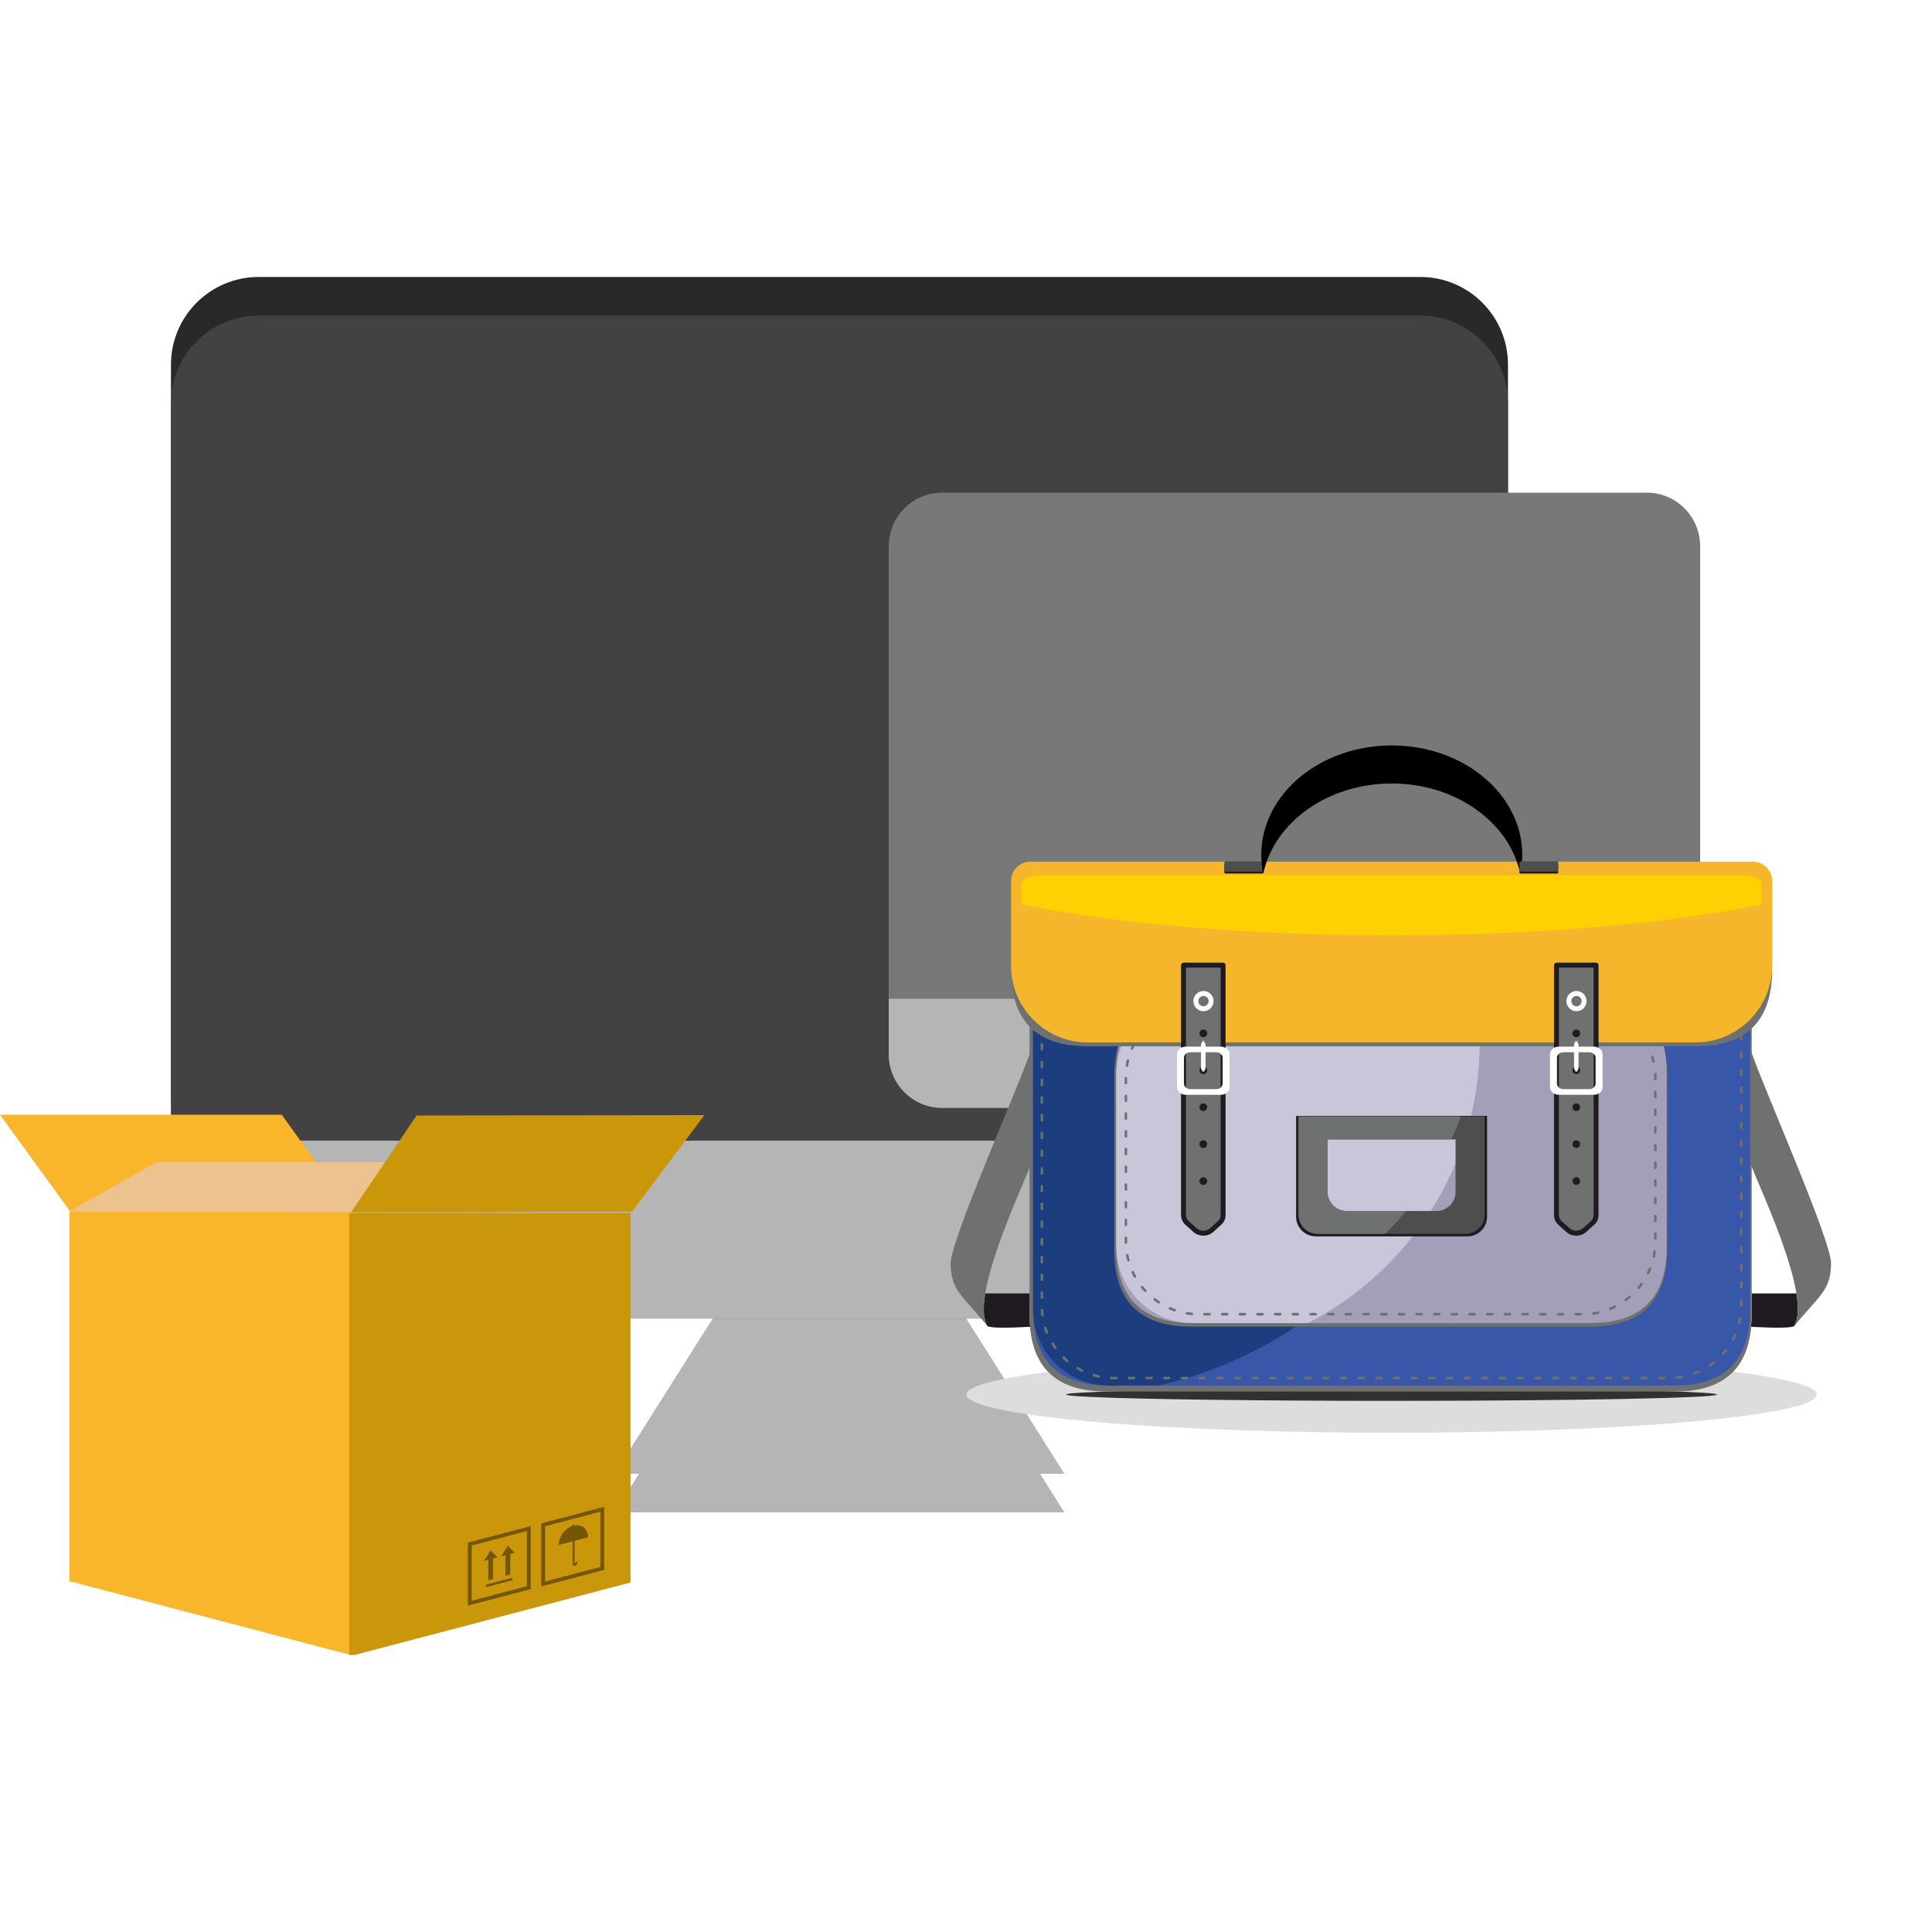 <svg width="200" height="200" viewBox="0 0 200 200" fill="none" xmlns="http://www.w3.org/2000/svg">
<g clip-path="url(#clip0_3771_74189)">
<path fill-rule="evenodd" clip-rule="evenodd" d="M17.699 37.743C17.699 32.737 21.765 28.672 26.773 28.672H147.033C152.04 28.672 156.106 32.737 156.106 37.743V123.42C156.106 128.427 152.04 132.491 147.033 132.491H26.773C21.765 132.491 17.699 128.427 17.699 123.42V37.743Z" fill="#292929"/>
<path fill-rule="evenodd" clip-rule="evenodd" d="M17.699 114.078V123.419C17.699 128.425 21.765 132.49 26.773 132.49H147.033C152.04 132.49 156.106 128.425 156.106 123.419V114.078H17.699Z" fill="#B5B5B5"/>
<path fill-rule="evenodd" clip-rule="evenodd" d="M63.62 152.564H110.187L98.545 134.152H75.261L63.62 152.564Z" fill="#B5B5B5"/>
</g>
<g clip-path="url(#clip1_3771_74189)" filter="url(#filter0_d_3771_74189)">
<path fill-rule="evenodd" clip-rule="evenodd" d="M17.702 37.743C17.702 32.737 21.768 28.672 26.776 28.672H147.036C152.043 28.672 156.109 32.737 156.109 37.743V123.42C156.109 128.427 152.043 132.491 147.036 132.491H26.776C21.768 132.491 17.702 128.427 17.702 123.42V37.743Z" fill="#424242"/>
<path fill-rule="evenodd" clip-rule="evenodd" d="M17.702 114.078V123.419C17.702 128.425 21.768 132.49 26.776 132.49H147.036C152.043 132.49 156.109 128.425 156.109 123.419V114.078H17.702Z" fill="#B5B5B5"/>
<path fill-rule="evenodd" clip-rule="evenodd" d="M63.623 152.564H110.189L98.548 134.152H75.264L63.623 152.564Z" fill="#B5B5B5"/>
</g>
<g clip-path="url(#clip2_3771_74189)" filter="url(#filter1_d_3771_74189)">
<path fill-rule="evenodd" clip-rule="evenodd" d="M92 52.564C92 49.493 94.468 47 97.507 47H170.493C173.532 47 176 49.493 176 52.564V105.121C176 108.192 173.532 110.686 170.493 110.686H97.507C94.468 110.686 92 108.192 92 105.121V52.564Z" fill="#787878"/>
<path fill-rule="evenodd" clip-rule="evenodd" d="M92 99.391V105.12C92 108.191 94.468 110.685 97.507 110.685H170.493C173.532 110.685 176 108.191 176 105.12V99.391H92Z" fill="#B5B5B5"/>
<path fill-rule="evenodd" clip-rule="evenodd" d="M119.869 123.001H148.131L141.065 111.707H126.935L119.869 123.001Z" fill="#B5B5B5"/>
</g>
<path fill-rule="evenodd" clip-rule="evenodd" d="M181.241 137.348C183.442 137.461 185.313 137.507 185.732 137.278C186.178 136.555 186.204 135.35 185.966 133.895H181.335V136.112C181.335 136.535 181.304 136.945 181.241 137.348ZM185.74 137.278L185.834 137.162L185.817 137.205C185.802 137.232 185.78 137.257 185.738 137.278H185.74Z" fill="#1F1B20"/>
<path fill-rule="evenodd" clip-rule="evenodd" d="M185.728 137.291C188.311 134.098 189.509 133.661 189.552 130.812C189.585 128.401 182.425 112.328 181.279 108.832L181.283 120.666C182.435 123.583 187.547 134.388 185.728 137.291Z" fill="#6F7070"/>
<path fill-rule="evenodd" clip-rule="evenodd" d="M144.057 140.411C168.367 140.411 188.072 142.183 188.072 144.364C188.072 145.965 177.35 147.404 160.899 148.016C144.453 148.629 125.522 148.292 112.932 147.16C100.342 146.029 96.577 144.33 103.385 142.851C110.201 141.373 126.253 140.41 144.056 140.41L144.057 140.411Z" fill="#DEDDDD"/>
<path fill-rule="evenodd" clip-rule="evenodd" d="M144.057 145.015C162.661 145.015 177.743 144.722 177.747 144.363C177.747 144.103 169.537 143.86 156.954 143.76C144.363 143.659 129.869 143.717 120.235 143.903C110.598 144.09 107.713 144.365 112.933 144.613C118.146 144.856 130.426 145.016 144.057 145.016V145.015Z" fill="#313131"/>
<path fill-rule="evenodd" clip-rule="evenodd" d="M106.667 137.348C104.488 137.461 102.638 137.507 102.219 137.278C101.775 136.555 101.752 135.35 101.99 133.895H106.573V136.112C106.573 136.535 106.605 136.947 106.667 137.348ZM102.214 137.278L102.125 137.162L102.142 137.205C102.156 137.232 102.178 137.257 102.215 137.278H102.214Z" fill="#1F1B20"/>
<path fill-rule="evenodd" clip-rule="evenodd" d="M106.573 103.291V136.114C106.573 141.401 109.21 144.046 114.48 144.046H173.435C178.703 144.046 181.336 141.401 181.336 136.114V103.291C181.336 98.004 178.702 95.363 173.435 95.363H114.48C109.21 95.363 106.573 98.004 106.573 103.291Z" fill="#6F7070"/>
<path fill-rule="evenodd" clip-rule="evenodd" d="M106.94 103.735V135.582C106.94 140.813 109.549 143.43 114.766 143.43H173.345C178.564 143.43 181.167 140.813 181.167 135.582V103.735C181.167 98.5 178.564 95.887 173.345 95.887H114.766C109.549 95.887 106.94 98.5 106.94 103.735Z" fill="#3957A8"/>
<path fill-rule="evenodd" clip-rule="evenodd" d="M114.766 95.887H152.388C152.721 98.017 152.896 100.202 152.896 102.426C152.896 122.411 138.822 139.143 119.949 143.429H114.766C110.461 143.429 106.94 139.899 106.94 135.58V103.735C106.94 99.416 110.46 95.887 114.766 95.887Z" fill="#1C3E7E"/>
<path fill-rule="evenodd" clip-rule="evenodd" d="M115.292 97.6C115.25 97.6 115.208 97.58 115.186 97.547C115.164 97.58 115.122 97.6 115.081 97.607H114.964L114.916 97.611H114.872L114.825 97.617H114.778L114.73 97.624L114.688 97.628H114.641L114.593 97.634L114.572 97.638C114.497 97.644 114.434 97.591 114.428 97.521C114.418 97.448 114.472 97.382 114.544 97.378L114.571 97.372L114.619 97.368H114.665L114.761 97.358H114.808L114.856 97.352H114.904L114.95 97.346H114.998L115.044 97.342H115.071C115.114 97.342 115.155 97.362 115.182 97.399C115.204 97.362 115.241 97.342 115.289 97.342H115.814C115.883 97.342 115.94 97.399 115.94 97.469C115.94 97.538 115.884 97.602 115.814 97.602H115.289L115.292 97.6ZM113.239 97.627C113.308 97.607 113.377 97.644 113.399 97.713C113.418 97.779 113.377 97.856 113.308 97.876H113.296L113.254 97.893L113.212 97.903L113.17 97.92L113.121 97.93L113.08 97.947L113.037 97.957L112.951 97.987L112.91 98.001L112.825 98.034L112.82 98.037C112.751 98.057 112.676 98.028 112.651 97.958C112.629 97.888 112.662 97.814 112.73 97.787H112.74L112.867 97.741L112.915 97.724L112.957 97.714L113 97.697L113.048 97.679L113.089 97.67L113.137 97.653L113.179 97.643L113.223 97.626H113.237L113.239 97.627ZM111.527 98.349C111.589 98.312 111.669 98.332 111.707 98.395C111.745 98.462 111.723 98.543 111.659 98.578L111.622 98.595L111.585 98.622L111.511 98.665L111.475 98.688L111.4 98.731L111.363 98.758L111.324 98.778L111.251 98.834L111.225 98.848C111.162 98.891 111.081 98.877 111.039 98.811C111.001 98.755 111.019 98.675 111.077 98.631L111.109 98.614L111.22 98.534L111.257 98.514L111.301 98.487L111.338 98.468L111.374 98.437L111.418 98.418L111.455 98.391L111.497 98.371L111.53 98.348L111.527 98.349ZM110.042 99.471C110.094 99.418 110.18 99.424 110.229 99.471C110.28 99.523 110.275 99.61 110.229 99.657L109.978 99.907L109.946 99.944L109.919 99.977L109.867 100.03C109.82 100.082 109.74 100.086 109.686 100.039C109.633 99.993 109.627 99.906 109.676 99.853L109.697 99.833L109.723 99.797L109.82 99.7L109.851 99.663L110.042 99.469V99.471ZM108.874 100.92C108.912 100.857 108.99 100.84 109.054 100.877C109.113 100.913 109.135 100.993 109.098 101.057L109.093 101.064L109.071 101.101L109.044 101.138L109.003 101.215L108.977 101.252L108.955 101.295L108.891 101.405L108.871 101.448L108.849 101.485L108.839 101.504C108.807 101.568 108.728 101.591 108.664 101.561C108.6 101.522 108.575 101.448 108.605 101.384L108.621 101.361L108.664 101.275L108.686 101.242L108.706 101.199L108.732 101.162L108.754 101.119L108.775 101.083L108.802 101.046L108.822 101.003L108.849 100.963L108.871 100.926L108.874 100.922V100.92ZM108.089 102.604C108.111 102.534 108.185 102.497 108.254 102.521C108.318 102.54 108.361 102.614 108.34 102.684L108.329 102.711L108.313 102.754L108.302 102.797L108.286 102.843L108.264 102.926L108.251 102.969L108.229 103.056L108.219 103.103L108.208 103.146L108.197 103.175C108.181 103.245 108.108 103.289 108.038 103.272C107.971 103.259 107.927 103.189 107.944 103.113L107.954 103.082L107.965 103.032L107.974 102.993L107.985 102.942L108.003 102.903L108.012 102.853L108.028 102.809L108.039 102.762L108.056 102.718L108.066 102.675L108.083 102.629L108.093 102.602L108.089 102.604ZM107.741 104.432C107.745 104.358 107.803 104.306 107.878 104.312C107.952 104.315 108.005 104.382 108 104.448V104.458L107.995 104.508V104.597L107.99 104.644V104.741L107.984 104.784V104.964C107.984 105.038 107.926 105.098 107.853 105.098C107.785 105.098 107.726 105.038 107.726 104.964V104.681L107.731 104.634V104.537L107.742 104.444V104.431L107.741 104.432ZM107.725 106.281C107.725 106.205 107.784 106.147 107.852 106.147C107.926 106.147 107.983 106.203 107.983 106.281V106.8C107.983 106.876 107.924 106.934 107.852 106.934C107.784 106.934 107.725 106.878 107.725 106.8V106.281ZM107.725 108.115C107.725 108.039 107.784 107.981 107.852 107.981C107.926 107.981 107.983 108.037 107.983 108.115V108.634C107.983 108.708 107.924 108.768 107.852 108.768C107.784 108.768 107.725 108.708 107.725 108.634V108.115ZM107.725 109.95C107.725 109.874 107.784 109.816 107.852 109.816C107.926 109.816 107.983 109.873 107.983 109.95V110.47C107.983 110.543 107.924 110.603 107.852 110.603C107.784 110.603 107.725 110.543 107.725 110.47V109.95ZM107.725 111.781C107.725 111.708 107.784 111.652 107.852 111.652C107.926 111.652 107.983 111.708 107.983 111.781V112.304C107.983 112.38 107.924 112.437 107.852 112.437C107.784 112.437 107.725 112.381 107.725 112.304V111.781ZM107.725 113.619C107.725 113.542 107.784 113.486 107.852 113.486C107.926 113.486 107.983 113.542 107.983 113.619V114.139C107.983 114.213 107.924 114.273 107.852 114.273C107.784 114.273 107.725 114.213 107.725 114.139V113.619ZM107.725 115.454C107.725 115.377 107.784 115.321 107.852 115.321C107.926 115.321 107.983 115.377 107.983 115.454V115.974C107.983 116.05 107.924 116.108 107.852 116.108C107.784 116.108 107.725 116.051 107.725 115.974V115.454ZM107.725 117.286C107.725 117.216 107.784 117.156 107.852 117.156C107.926 117.156 107.983 117.216 107.983 117.286V117.809C107.983 117.887 107.924 117.943 107.852 117.943C107.784 117.943 107.725 117.887 107.725 117.809V117.286ZM107.725 119.124C107.725 119.048 107.784 118.988 107.852 118.988C107.926 118.988 107.983 119.048 107.983 119.124V119.643C107.983 119.717 107.924 119.777 107.852 119.777C107.784 119.777 107.725 119.717 107.725 119.643V119.124ZM107.725 120.958C107.725 120.884 107.784 120.824 107.852 120.824C107.926 120.824 107.983 120.884 107.983 120.958V121.477C107.983 121.551 107.924 121.611 107.852 121.611C107.784 121.611 107.725 121.551 107.725 121.477V120.958ZM107.725 122.793C107.725 122.716 107.784 122.659 107.852 122.659C107.926 122.659 107.983 122.716 107.983 122.793V123.313C107.983 123.389 107.924 123.446 107.852 123.446C107.784 123.446 107.725 123.39 107.725 123.313V122.793ZM107.725 124.628C107.725 124.551 107.784 124.495 107.852 124.495C107.926 124.495 107.983 124.551 107.983 124.628V125.148C107.983 125.222 107.924 125.282 107.852 125.282C107.784 125.282 107.725 125.222 107.725 125.148V124.628ZM107.725 126.462C107.725 126.386 107.784 126.329 107.852 126.329C107.926 126.329 107.983 126.385 107.983 126.462V126.982C107.983 127.056 107.924 127.116 107.852 127.116C107.784 127.116 107.725 127.056 107.725 126.982V126.462ZM107.725 128.297C107.725 128.221 107.784 128.161 107.852 128.161C107.926 128.161 107.983 128.221 107.983 128.297V128.817C107.983 128.894 107.924 128.951 107.852 128.951C107.784 128.951 107.725 128.894 107.725 128.817V128.297ZM107.725 130.131C107.725 130.055 107.784 129.998 107.852 129.998C107.926 129.998 107.983 130.054 107.983 130.131V130.651C107.983 130.725 107.924 130.785 107.852 130.785C107.784 130.785 107.725 130.725 107.725 130.651V130.131ZM107.725 131.963C107.725 131.889 107.784 131.833 107.852 131.833C107.926 131.833 107.983 131.889 107.983 131.963V132.486C107.983 132.562 107.924 132.62 107.852 132.62C107.784 132.62 107.725 132.564 107.725 132.486V131.963ZM107.725 133.798C107.725 133.725 107.784 133.668 107.852 133.668C107.926 133.668 107.983 133.725 107.983 133.798V134.322C107.983 134.398 107.924 134.455 107.852 134.455C107.784 134.455 107.725 134.399 107.725 134.322V133.798ZM107.736 135.642C107.731 135.568 107.789 135.506 107.857 135.502C107.933 135.495 107.996 135.555 107.996 135.625L108.001 135.658V135.708L108.011 135.805L108.017 135.848V135.895L108.022 135.941L108.026 135.984L108.031 136.034L108.036 136.075L108.042 136.125V136.142C108.053 136.208 108.004 136.272 107.93 136.286C107.861 136.295 107.794 136.246 107.787 136.173L107.783 136.156L107.772 136.059L107.767 136.018L107.745 135.826V135.779L107.741 135.733V135.682L107.736 135.642ZM108.076 137.474C108.054 137.406 108.091 137.33 108.16 137.311C108.229 137.291 108.303 137.324 108.324 137.398L108.329 137.411L108.34 137.454L108.371 137.541L108.382 137.581L108.445 137.752L108.462 137.791L108.493 137.874V137.878C108.52 137.944 108.488 138.024 108.424 138.051C108.356 138.078 108.281 138.045 108.251 137.979V137.971L108.186 137.801L108.17 137.751L108.122 137.624L108.107 137.578L108.089 137.535L108.08 137.492L108.075 137.475L108.076 137.474ZM108.849 139.165C108.812 139.102 108.827 139.022 108.891 138.985C108.95 138.948 109.036 138.962 109.071 139.028L109.093 139.059L109.113 139.096L109.14 139.132L109.16 139.172L109.213 139.245L109.235 139.282L109.287 139.358L109.309 139.395L109.335 139.425L109.357 139.452C109.399 139.512 109.383 139.596 109.327 139.639C109.268 139.682 109.187 139.669 109.144 139.608L109.124 139.581L109.017 139.431L108.995 139.395L108.97 139.352L108.917 139.278L108.895 139.239L108.869 139.206L108.847 139.167L108.849 139.165ZM110.009 140.617C109.956 140.57 109.956 140.483 110.009 140.431C110.058 140.378 110.143 140.378 110.188 140.431H110.196L110.228 140.464L110.258 140.491L110.322 140.554L110.352 140.581L110.416 140.645L110.448 140.672L110.478 140.705L110.516 140.732L110.548 140.759L110.567 140.779C110.621 140.825 110.632 140.905 110.585 140.965C110.537 141.018 110.457 141.025 110.399 140.982L110.378 140.959L110.341 140.928L110.308 140.901L110.27 140.872L110.239 140.839L110.207 140.812L110.169 140.779L110.075 140.682L110.037 140.649L110.005 140.619L110.009 140.617ZM111.484 141.75C111.426 141.713 111.405 141.633 111.437 141.569C111.476 141.507 111.554 141.486 111.618 141.523L111.624 141.527L111.665 141.55L111.776 141.614L111.818 141.633L111.893 141.677L111.934 141.697L111.973 141.72L112.015 141.74L112.052 141.757L112.069 141.767C112.137 141.8 112.163 141.88 112.132 141.943C112.1 142.007 112.021 142.033 111.957 142.003L111.935 141.997L111.894 141.978L111.857 141.954L111.772 141.912L111.734 141.892L111.649 141.849L111.611 141.822L111.57 141.802L111.531 141.779L111.489 141.752H111.484V141.75ZM113.192 142.485C113.122 142.462 113.081 142.396 113.103 142.326C113.122 142.256 113.197 142.213 113.265 142.236L113.297 142.246L113.383 142.266L113.431 142.279L113.472 142.293L113.558 142.312L113.605 142.326L113.732 142.357L113.758 142.363C113.834 142.379 113.874 142.448 113.86 142.516C113.849 142.586 113.78 142.632 113.706 142.619L113.68 142.613L113.632 142.603L113.589 142.593L113.494 142.57L113.453 142.56L113.404 142.543L113.361 142.533L113.314 142.523L113.272 142.513L113.192 142.486V142.485ZM115.028 142.786C114.953 142.779 114.9 142.719 114.9 142.646C114.9 142.572 114.965 142.516 115.033 142.516H115.059L115.105 142.522H115.552C115.625 142.522 115.684 142.578 115.684 142.656C115.684 142.726 115.625 142.786 115.552 142.786H115.028ZM116.862 142.786C116.789 142.786 116.73 142.726 116.73 142.656C116.73 142.58 116.789 142.522 116.862 142.522H117.383C117.456 142.522 117.515 142.578 117.515 142.656C117.515 142.726 117.456 142.786 117.383 142.786H116.862ZM118.692 142.786C118.616 142.786 118.558 142.726 118.558 142.656C118.558 142.58 118.616 142.522 118.692 142.522H119.212C119.284 142.522 119.343 142.578 119.343 142.656C119.343 142.726 119.284 142.786 119.212 142.786H118.692ZM120.522 142.786C120.446 142.786 120.388 142.726 120.388 142.656C120.388 142.58 120.446 142.522 120.522 142.522H121.039C121.115 142.522 121.173 142.578 121.173 142.656C121.173 142.726 121.114 142.786 121.039 142.786H120.522ZM122.35 142.786C122.277 142.786 122.218 142.726 122.218 142.656C122.218 142.58 122.277 142.522 122.35 142.522H122.869C122.944 142.522 123.003 142.578 123.003 142.656C123.003 142.726 122.944 142.786 122.869 142.786H122.35ZM124.18 142.786C124.107 142.786 124.048 142.726 124.048 142.656C124.048 142.58 124.107 142.522 124.18 142.522H124.701C124.774 142.522 124.833 142.578 124.833 142.656C124.833 142.726 124.774 142.786 124.701 142.786H124.18ZM126.01 142.786C125.935 142.786 125.877 142.726 125.877 142.656C125.877 142.58 125.935 142.522 126.01 142.522H126.528C126.604 142.522 126.663 142.578 126.663 142.656C126.663 142.726 126.604 142.786 126.528 142.786H126.01ZM127.839 142.786C127.766 142.786 127.708 142.726 127.708 142.656C127.708 142.58 127.767 142.522 127.839 142.522H128.358C128.434 142.522 128.492 142.578 128.492 142.656C128.492 142.726 128.433 142.786 128.358 142.786H127.839ZM129.668 142.786C129.594 142.786 129.536 142.726 129.536 142.656C129.536 142.58 129.594 142.522 129.668 142.522H130.189C130.262 142.522 130.321 142.578 130.321 142.656C130.321 142.726 130.262 142.786 130.189 142.786H129.668ZM131.499 142.786C131.426 142.786 131.367 142.726 131.367 142.656C131.367 142.58 131.426 142.522 131.499 142.522H132.019C132.093 142.522 132.152 142.578 132.152 142.656C132.152 142.726 132.093 142.786 132.019 142.786H131.499ZM133.328 142.786C133.253 142.786 133.197 142.726 133.197 142.656C133.197 142.58 133.255 142.522 133.328 142.522H133.848C133.923 142.522 133.981 142.578 133.981 142.656C133.981 142.726 133.922 142.786 133.848 142.786H133.328ZM135.158 142.786C135.083 142.786 135.025 142.726 135.025 142.656C135.025 142.58 135.083 142.522 135.158 142.522H135.679C135.752 142.522 135.81 142.578 135.81 142.656C135.81 142.726 135.751 142.786 135.679 142.786H135.158ZM136.987 142.786C136.914 142.786 136.855 142.726 136.855 142.656C136.855 142.58 136.914 142.522 136.987 142.522H137.508C137.582 142.522 137.64 142.578 137.64 142.656C137.64 142.726 137.581 142.786 137.508 142.786H136.987ZM138.817 142.786C138.742 142.786 138.684 142.726 138.684 142.656C138.684 142.58 138.742 142.522 138.817 142.522H139.338C139.411 142.522 139.47 142.578 139.47 142.656C139.47 142.726 139.411 142.786 139.338 142.786H138.817ZM140.647 142.786C140.571 142.786 140.514 142.726 140.514 142.656C140.514 142.58 140.573 142.522 140.647 142.522H141.167C141.24 142.522 141.297 142.578 141.297 142.656C141.297 142.726 141.239 142.786 141.167 142.786H140.647ZM142.476 142.786C142.403 142.786 142.344 142.726 142.344 142.656C142.344 142.58 142.403 142.522 142.476 142.522H142.997C143.07 142.522 143.129 142.578 143.129 142.656C143.129 142.726 143.07 142.786 142.997 142.786H142.476ZM144.306 142.786C144.231 142.786 144.173 142.726 144.173 142.656C144.173 142.58 144.231 142.522 144.306 142.522H144.826C144.901 142.522 144.959 142.578 144.959 142.656C144.959 142.726 144.9 142.786 144.826 142.786H144.306ZM146.136 142.786C146.062 142.786 146.003 142.726 146.003 142.656C146.003 142.58 146.062 142.522 146.136 142.522H146.656C146.729 142.522 146.788 142.578 146.788 142.656C146.788 142.726 146.729 142.786 146.656 142.786H146.136ZM147.964 142.786C147.892 142.786 147.833 142.726 147.833 142.656C147.833 142.58 147.892 142.522 147.964 142.522H148.483C148.559 142.522 148.618 142.578 148.618 142.656C148.618 142.726 148.559 142.786 148.483 142.786H147.964ZM149.794 142.786C149.721 142.786 149.662 142.726 149.662 142.656C149.662 142.58 149.721 142.522 149.794 142.522H150.313C150.389 142.522 150.448 142.578 150.448 142.656C150.448 142.726 150.389 142.786 150.313 142.786H149.794ZM151.624 142.786C151.551 142.786 151.492 142.726 151.492 142.656C151.492 142.58 151.551 142.522 151.624 142.522H152.144C152.218 142.522 152.276 142.578 152.276 142.656C152.276 142.726 152.217 142.786 152.144 142.786H151.624ZM153.453 142.786C153.381 142.786 153.322 142.726 153.322 142.656C153.322 142.58 153.381 142.522 153.453 142.522H153.978C154.048 142.522 154.107 142.578 154.107 142.656C154.107 142.726 154.048 142.786 153.978 142.786H153.453ZM155.283 142.786C155.208 142.786 155.151 142.726 155.151 142.656C155.151 142.58 155.21 142.522 155.283 142.522H155.809C155.878 142.522 155.937 142.578 155.937 142.656C155.937 142.726 155.878 142.786 155.809 142.786H155.283ZM157.113 142.786C157.04 142.786 156.98 142.726 156.98 142.656C156.98 142.58 157.04 142.522 157.113 142.522H157.637C157.706 142.522 157.765 142.578 157.765 142.656C157.765 142.726 157.706 142.786 157.637 142.786H157.113ZM158.942 142.786C158.869 142.786 158.81 142.726 158.81 142.656C158.81 142.58 158.869 142.522 158.942 142.522H159.468C159.536 142.522 159.595 142.578 159.595 142.656C159.595 142.726 159.536 142.786 159.468 142.786H158.942ZM160.772 142.786C160.697 142.786 160.639 142.726 160.639 142.656C160.639 142.58 160.697 142.522 160.772 142.522H161.298C161.366 142.522 161.424 142.578 161.424 142.656C161.424 142.726 161.366 142.786 161.298 142.786H160.772ZM162.602 142.786C162.526 142.786 162.469 142.726 162.469 142.656C162.469 142.58 162.527 142.522 162.602 142.522H163.125C163.194 142.522 163.252 142.578 163.252 142.656C163.252 142.726 163.194 142.786 163.125 142.786H162.602ZM164.431 142.786C164.358 142.786 164.299 142.726 164.299 142.656C164.299 142.58 164.358 142.522 164.431 142.522H164.957C165.025 142.522 165.084 142.578 165.084 142.656C165.084 142.726 165.025 142.786 164.957 142.786H164.431ZM166.261 142.786C166.185 142.786 166.128 142.726 166.128 142.656C166.128 142.58 166.186 142.522 166.261 142.522H166.787C166.854 142.522 166.913 142.578 166.913 142.656C166.913 142.726 166.854 142.786 166.787 142.786H166.261ZM168.091 142.786C168.016 142.786 167.958 142.726 167.958 142.656C167.958 142.58 168.016 142.522 168.091 142.522H168.616C168.684 142.522 168.743 142.578 168.743 142.656C168.743 142.726 168.684 142.786 168.616 142.786H168.091ZM169.919 142.786C169.845 142.786 169.788 142.726 169.788 142.656C169.788 142.58 169.847 142.522 169.919 142.522H170.446C170.514 142.522 170.573 142.578 170.573 142.656C170.573 142.726 170.514 142.786 170.446 142.786H169.919ZM171.749 142.786C171.68 142.786 171.617 142.726 171.617 142.656C171.617 142.58 171.68 142.522 171.749 142.522H172.274C172.343 142.522 172.402 142.578 172.402 142.656C172.402 142.726 172.343 142.786 172.274 142.786H171.749ZM173.595 142.745C173.521 142.755 173.458 142.702 173.447 142.629C173.442 142.559 173.493 142.491 173.564 142.485L173.611 142.479L173.653 142.475L173.749 142.462L173.792 142.456L173.838 142.452L173.881 142.448L173.927 142.439L173.971 142.433L174.018 142.426L174.061 142.417H174.07C174.145 142.399 174.207 142.45 174.224 142.516C174.234 142.592 174.186 142.659 174.118 142.673H174.107L174.012 142.692L173.918 142.702L173.875 142.712L173.636 142.743L173.594 142.746L173.595 142.745ZM175.403 142.326C175.336 142.353 175.26 142.312 175.233 142.25C175.207 142.182 175.244 142.106 175.314 142.079L175.325 142.076L175.495 142.008L175.531 141.995L175.66 141.945L175.696 141.925L175.782 141.892L175.787 141.889C175.855 141.856 175.93 141.889 175.962 141.953C175.993 142.017 175.962 142.097 175.898 142.13L175.887 142.133L175.844 142.151L175.801 142.174L175.717 142.205L175.674 142.228L175.547 142.274L175.499 142.294L175.414 142.327H175.404L175.403 142.326ZM177.052 141.476C176.993 141.516 176.914 141.5 176.872 141.443C176.83 141.383 176.845 141.3 176.904 141.261L176.93 141.241L176.968 141.221L177.079 141.142L177.109 141.115L177.147 141.088L177.184 141.064L177.216 141.041L177.255 141.01L177.287 140.981L177.323 140.958C177.376 140.911 177.462 140.925 177.503 140.981C177.551 141.034 177.542 141.117 177.484 141.161L177.451 141.188L177.414 141.221L177.229 141.351L177.197 141.382L177.153 141.405L177.081 141.458L177.054 141.478L177.052 141.476ZM178.452 140.252C178.404 140.304 178.32 140.312 178.268 140.261C178.216 140.215 178.21 140.131 178.257 140.075L178.283 140.048L178.338 139.984L178.369 139.948L178.394 139.914L178.426 139.885L178.452 139.848L178.507 139.785L178.537 139.744L178.564 139.715L178.585 139.682C178.631 139.621 178.712 139.615 178.77 139.655C178.828 139.705 178.838 139.785 178.79 139.841L178.765 139.874L178.712 139.948L178.68 139.978L178.655 140.019L178.623 140.048L178.597 140.085L178.565 140.118L178.539 140.155L178.508 140.188L178.476 140.225L178.454 140.252H178.452ZM179.513 138.723C179.48 138.789 179.403 138.81 179.337 138.776C179.273 138.746 179.246 138.666 179.286 138.603L179.3 138.566L179.322 138.523L179.344 138.486L179.364 138.443L179.386 138.407L179.403 138.362L179.422 138.326L179.44 138.282L179.462 138.245L179.476 138.202L179.509 138.138C179.535 138.068 179.616 138.041 179.679 138.068C179.748 138.101 179.773 138.175 179.748 138.245L179.716 138.308L179.7 138.353L179.657 138.436L179.641 138.479L179.62 138.516L179.557 138.646L179.535 138.682L179.514 138.722L179.513 138.723ZM180.176 136.981C180.154 137.054 180.086 137.097 180.017 137.081C179.947 137.062 179.905 136.992 179.921 136.921L179.926 136.891L179.937 136.841L179.959 136.758L179.97 136.707L179.979 136.668L179.986 136.624L179.996 136.574L180.001 136.535L180.013 136.484L180.023 136.445V136.414C180.037 136.347 180.102 136.298 180.176 136.311C180.245 136.321 180.292 136.389 180.282 136.459L180.277 136.485L180.266 136.536L180.262 136.582L180.251 136.629L180.246 136.672L180.224 136.769L180.213 136.813L180.194 136.906L180.182 136.949L180.177 136.982L180.176 136.981ZM180.388 135.137C180.388 135.203 180.33 135.263 180.256 135.263C180.188 135.263 180.129 135.203 180.129 135.137V134.607C180.129 134.54 180.188 134.481 180.256 134.481C180.33 134.481 180.388 134.541 180.388 134.607V135.137ZM180.388 133.298C180.388 133.372 180.33 133.428 180.256 133.428C180.188 133.428 180.129 133.372 180.129 133.298V132.772C180.129 132.699 180.188 132.642 180.256 132.642C180.33 132.642 180.388 132.699 180.388 132.772V133.298ZM180.388 131.464C180.388 131.534 180.33 131.594 180.256 131.594C180.188 131.594 180.129 131.534 180.129 131.464V130.938C180.129 130.865 180.188 130.808 180.256 130.808C180.33 130.808 180.388 130.865 180.388 130.938V131.464ZM180.388 129.632C180.388 129.699 180.33 129.759 180.256 129.759C180.188 129.759 180.129 129.699 180.129 129.632V129.103C180.129 129.037 180.188 128.977 180.256 128.977C180.33 128.977 180.388 129.037 180.388 129.103V129.632ZM180.388 127.797C180.388 127.863 180.33 127.923 180.256 127.923C180.188 127.923 180.129 127.863 180.129 127.797V127.268C180.129 127.198 180.188 127.138 180.256 127.138C180.33 127.138 180.388 127.198 180.388 127.268V127.797ZM180.388 125.963C180.388 126.029 180.33 126.089 180.256 126.089C180.188 126.089 180.129 126.029 180.129 125.963V125.437C180.129 125.367 180.188 125.304 180.256 125.304C180.33 125.304 180.388 125.367 180.388 125.437V125.963ZM180.388 124.128C180.388 124.194 180.33 124.254 180.256 124.254C180.188 124.254 180.129 124.194 180.129 124.128V123.602C180.129 123.526 180.188 123.466 180.256 123.466C180.33 123.466 180.388 123.526 180.388 123.602V124.128ZM180.388 122.294C180.388 122.36 180.33 122.42 180.256 122.42C180.188 122.42 180.129 122.36 180.129 122.294V121.764C180.129 121.691 180.188 121.634 180.256 121.634C180.33 121.634 180.388 121.691 180.388 121.764V122.294ZM180.388 120.455C180.388 120.525 180.33 120.585 180.256 120.585C180.188 120.585 180.129 120.525 180.129 120.455V119.933C180.129 119.856 180.188 119.797 180.256 119.797C180.33 119.797 180.388 119.857 180.388 119.933V120.455ZM180.388 118.625C180.388 118.691 180.33 118.751 180.256 118.751C180.188 118.751 180.129 118.691 180.129 118.625V118.095C180.129 118.022 180.188 117.961 180.256 117.961C180.33 117.961 180.388 118.022 180.388 118.095V118.625ZM180.388 116.786C180.388 116.856 180.33 116.916 180.256 116.916C180.188 116.916 180.129 116.856 180.129 116.786V116.26C180.129 116.186 180.188 116.126 180.256 116.126C180.33 116.126 180.388 116.186 180.388 116.26V116.786ZM180.388 114.952C180.388 115.022 180.33 115.082 180.256 115.082C180.188 115.082 180.129 115.022 180.129 114.952V114.426C180.129 114.352 180.188 114.292 180.256 114.292C180.33 114.292 180.388 114.352 180.388 114.426V114.952ZM180.388 113.12C180.388 113.186 180.33 113.244 180.256 113.244C180.188 113.244 180.129 113.188 180.129 113.12V112.591C180.129 112.517 180.188 112.457 180.256 112.457C180.33 112.457 180.388 112.517 180.388 112.591V113.12ZM180.388 111.283C180.388 111.352 180.33 111.412 180.256 111.412C180.188 111.412 180.129 111.352 180.129 111.283V110.757C180.129 110.683 180.188 110.627 180.256 110.627C180.33 110.627 180.388 110.683 180.388 110.757V111.283ZM180.388 109.447C180.388 109.517 180.33 109.577 180.256 109.577C180.188 109.577 180.129 109.517 180.129 109.447V108.921C180.129 108.848 180.188 108.791 180.256 108.791C180.33 108.791 180.388 108.848 180.388 108.921V109.447ZM180.388 107.612C180.388 107.682 180.33 107.742 180.256 107.742C180.188 107.742 180.129 107.682 180.129 107.612V107.086C180.129 107.013 180.188 106.952 180.256 106.952C180.33 106.952 180.388 107.013 180.388 107.086V107.612ZM180.388 105.778C180.388 105.848 180.33 105.908 180.256 105.908C180.188 105.908 180.129 105.848 180.129 105.778V105.252C180.129 105.179 180.188 105.122 180.256 105.122C180.33 105.122 180.388 105.179 180.388 105.252V105.778ZM180.319 103.929C180.331 103.995 180.282 104.065 180.207 104.073C180.14 104.083 180.07 104.036 180.064 103.96L180.059 103.956L180.048 103.859L180.043 103.817L180.034 103.77L180.029 103.727L180.018 103.677L180.013 103.636L180.001 103.593L179.996 103.547L179.986 103.504L179.979 103.457C179.964 103.384 180.006 103.318 180.076 103.3C180.15 103.284 180.22 103.327 180.235 103.403L180.246 103.45L180.251 103.497L180.262 103.539L180.266 103.586L180.277 103.636L180.282 103.683L180.293 103.729L180.298 103.772L180.309 103.823L180.317 103.919V103.929H180.319ZM179.848 102.125C179.878 102.195 179.843 102.268 179.779 102.295C179.71 102.322 179.638 102.291 179.609 102.222L179.605 102.206L179.584 102.169L179.534 102.043L179.513 102.006L179.497 101.963L179.475 101.92L179.46 101.883L179.438 101.84L179.421 101.804L179.402 101.761V101.754C179.367 101.691 179.396 101.615 179.46 101.582C179.524 101.549 179.603 101.575 179.636 101.638L179.64 101.651L179.656 101.688L179.699 101.772L179.715 101.815L179.737 101.857L179.751 101.9L179.772 101.941L179.789 101.984L179.81 102.027L179.843 102.114L179.848 102.127V102.125ZM178.952 100.493C178.995 100.549 178.982 100.636 178.925 100.679C178.866 100.72 178.783 100.706 178.74 100.65L178.724 100.619L178.698 100.59L178.646 100.514L178.62 100.483L178.594 100.446L178.568 100.413L178.541 100.377L178.51 100.343L178.484 100.307L178.431 100.243C178.383 100.186 178.394 100.103 178.448 100.057C178.499 100.01 178.584 100.02 178.633 100.074L178.66 100.11L178.685 100.14L178.717 100.18L178.743 100.211L178.77 100.25L178.801 100.287L178.854 100.361L178.881 100.394L178.911 100.43L178.938 100.467L178.954 100.494L178.952 100.493ZM177.689 99.131C177.742 99.174 177.753 99.257 177.705 99.311C177.658 99.371 177.578 99.377 177.519 99.328L177.492 99.309L177.46 99.282L177.424 99.255L177.389 99.222L177.353 99.195L177.321 99.168L177.284 99.141L177.252 99.114L177.213 99.087L177.182 99.06L177.145 99.033L177.113 99.013C177.054 98.97 177.045 98.887 177.087 98.827C177.13 98.77 177.208 98.757 177.266 98.8L177.298 98.823L177.371 98.876L177.409 98.907L177.446 98.934L177.479 98.96L177.515 98.994L177.589 99.048L177.619 99.078L177.657 99.105L177.685 99.132L177.689 99.131ZM176.134 98.11C176.197 98.143 176.224 98.222 176.193 98.286C176.161 98.349 176.087 98.379 176.018 98.346L175.981 98.329L175.94 98.306L175.902 98.286L175.859 98.269L175.816 98.249L175.779 98.232L175.737 98.213L175.694 98.196L175.657 98.178L175.614 98.161L175.572 98.142L175.551 98.134C175.482 98.107 175.451 98.031 175.477 97.968C175.509 97.894 175.583 97.865 175.652 97.89L175.673 97.9L175.757 97.931L175.8 97.954L175.843 97.971L175.886 97.991L175.927 98.008L175.97 98.031L176.008 98.051L176.05 98.068L176.134 98.109V98.11ZM174.38 97.503C174.448 97.516 174.496 97.586 174.48 97.659C174.464 97.726 174.394 97.775 174.326 97.759L174.284 97.749L174.241 97.743L174.2 97.733L174.152 97.724L174.109 97.717L174.062 97.708L174.019 97.701L173.973 97.692L173.929 97.688L173.882 97.682L173.839 97.678L173.823 97.671C173.75 97.661 173.702 97.595 173.707 97.521C173.718 97.451 173.787 97.397 173.856 97.411L173.877 97.418L173.92 97.422L173.968 97.426L174.014 97.436L174.062 97.442L174.109 97.451L174.152 97.457L174.2 97.467L174.246 97.474L174.294 97.483L174.378 97.503H174.38ZM172.534 97.34C172.609 97.34 172.668 97.396 172.668 97.466C172.668 97.536 172.609 97.6 172.534 97.6H172.008C171.941 97.6 171.882 97.54 171.882 97.466C171.882 97.393 171.941 97.34 172.008 97.34H172.534ZM170.704 97.34C170.779 97.34 170.838 97.396 170.838 97.466C170.838 97.536 170.779 97.6 170.704 97.6H170.18C170.112 97.6 170.053 97.54 170.053 97.466C170.053 97.393 170.112 97.34 170.18 97.34H170.704ZM168.876 97.34C168.948 97.34 169.007 97.396 169.007 97.466C169.007 97.536 168.948 97.6 168.876 97.6H168.35C168.281 97.6 168.222 97.54 168.222 97.466C168.222 97.393 168.281 97.34 168.35 97.34H168.876ZM167.046 97.34C167.119 97.34 167.178 97.396 167.178 97.466C167.178 97.536 167.119 97.6 167.046 97.6H166.52C166.452 97.6 166.393 97.54 166.393 97.466C166.393 97.393 166.452 97.34 166.52 97.34H167.046ZM165.216 97.34C165.29 97.34 165.348 97.396 165.348 97.466C165.348 97.536 165.289 97.6 165.216 97.6H164.693C164.623 97.6 164.564 97.54 164.564 97.466C164.564 97.393 164.623 97.34 164.693 97.34H165.216ZM163.387 97.34C163.459 97.34 163.518 97.396 163.518 97.466C163.518 97.536 163.459 97.6 163.387 97.6H162.861C162.792 97.6 162.733 97.54 162.733 97.466C162.733 97.393 162.792 97.34 162.861 97.34H163.387ZM161.557 97.34C161.63 97.34 161.689 97.396 161.689 97.466C161.689 97.536 161.63 97.6 161.557 97.6H161.031C160.963 97.6 160.904 97.54 160.904 97.466C160.904 97.393 160.963 97.34 161.031 97.34H161.557ZM159.727 97.34C159.801 97.34 159.86 97.396 159.86 97.466C159.86 97.536 159.801 97.6 159.727 97.6H159.202C159.134 97.6 159.075 97.54 159.075 97.466C159.075 97.393 159.134 97.34 159.202 97.34H159.727ZM157.898 97.34C157.974 97.34 158.03 97.396 158.03 97.466C158.03 97.536 157.972 97.6 157.898 97.6H157.372C157.304 97.6 157.245 97.54 157.245 97.466C157.245 97.393 157.304 97.34 157.372 97.34H157.898ZM156.067 97.34C156.142 97.34 156.201 97.396 156.201 97.466C156.201 97.536 156.142 97.6 156.067 97.6H155.541C155.474 97.6 155.415 97.54 155.415 97.466C155.415 97.393 155.474 97.34 155.541 97.34H156.067ZM154.239 97.34C154.312 97.34 154.371 97.396 154.371 97.466C154.371 97.536 154.312 97.6 154.239 97.6H153.713C153.645 97.6 153.586 97.54 153.586 97.466C153.586 97.393 153.645 97.34 153.713 97.34H154.239ZM152.409 97.34C152.478 97.34 152.542 97.396 152.542 97.466C152.542 97.536 152.478 97.6 152.409 97.6H151.883C151.815 97.6 151.756 97.54 151.756 97.466C151.756 97.393 151.815 97.34 151.883 97.34H152.409ZM150.579 97.34C150.648 97.34 150.712 97.396 150.712 97.466C150.712 97.536 150.648 97.6 150.579 97.6H150.055C149.987 97.6 149.928 97.54 149.928 97.466C149.928 97.393 149.987 97.34 150.055 97.34H150.579ZM148.75 97.34C148.818 97.34 148.882 97.396 148.882 97.466C148.882 97.536 148.818 97.6 148.75 97.6H148.224C148.156 97.6 148.097 97.54 148.097 97.466C148.097 97.393 148.156 97.34 148.224 97.34H148.75ZM146.921 97.34C146.989 97.34 147.048 97.396 147.048 97.466C147.048 97.536 146.989 97.6 146.921 97.6H146.395C146.326 97.6 146.268 97.54 146.268 97.466C146.268 97.393 146.327 97.34 146.395 97.34H146.921ZM145.091 97.34C145.159 97.34 145.218 97.396 145.218 97.466C145.218 97.536 145.159 97.6 145.091 97.6H144.568C144.497 97.6 144.439 97.54 144.439 97.466C144.439 97.393 144.498 97.34 144.568 97.34H145.091ZM143.262 97.34C143.329 97.34 143.388 97.396 143.388 97.466C143.388 97.536 143.329 97.6 143.262 97.6H142.736C142.667 97.6 142.608 97.54 142.608 97.466C142.608 97.393 142.667 97.34 142.736 97.34H143.262ZM141.432 97.34C141.5 97.34 141.559 97.396 141.559 97.466C141.559 97.536 141.5 97.6 141.432 97.6H140.906C140.837 97.6 140.778 97.54 140.778 97.466C140.778 97.393 140.837 97.34 140.906 97.34H141.432ZM139.601 97.34C139.669 97.34 139.728 97.396 139.728 97.466C139.728 97.536 139.669 97.6 139.601 97.6H139.076C139.007 97.6 138.948 97.54 138.948 97.466C138.948 97.393 139.007 97.34 139.076 97.34H139.601ZM137.773 97.34C137.84 97.34 137.899 97.396 137.899 97.466C137.899 97.536 137.84 97.6 137.773 97.6H137.247C137.178 97.6 137.119 97.54 137.119 97.466C137.119 97.393 137.178 97.34 137.247 97.34H137.773ZM135.942 97.34C136.01 97.34 136.069 97.396 136.069 97.466C136.069 97.536 136.01 97.6 135.942 97.6H135.416C135.348 97.6 135.289 97.54 135.289 97.466C135.289 97.393 135.348 97.34 135.416 97.34H135.942ZM134.112 97.34C134.18 97.34 134.239 97.396 134.239 97.466C134.239 97.536 134.18 97.6 134.112 97.6H133.588C133.52 97.6 133.461 97.54 133.461 97.466C133.461 97.393 133.52 97.34 133.588 97.34H134.112ZM132.283 97.34C132.351 97.34 132.41 97.396 132.41 97.466C132.41 97.536 132.351 97.6 132.283 97.6H131.757C131.689 97.6 131.625 97.54 131.625 97.466C131.625 97.393 131.689 97.34 131.757 97.34H132.283ZM130.454 97.34C130.524 97.34 130.582 97.396 130.582 97.466C130.582 97.536 130.524 97.6 130.454 97.6H129.928C129.86 97.6 129.797 97.54 129.797 97.466C129.797 97.393 129.86 97.34 129.928 97.34H130.454ZM128.624 97.34C128.693 97.34 128.752 97.396 128.752 97.466C128.752 97.536 128.693 97.6 128.624 97.6H128.099C128.031 97.6 127.967 97.54 127.967 97.466C127.967 97.393 128.031 97.34 128.099 97.34H128.624ZM126.795 97.34C126.863 97.34 126.922 97.396 126.922 97.466C126.922 97.536 126.863 97.6 126.795 97.6H126.269C126.195 97.6 126.137 97.54 126.137 97.466C126.137 97.393 126.196 97.34 126.269 97.34H126.795ZM124.964 97.34C125.033 97.34 125.092 97.396 125.092 97.466C125.092 97.536 125.033 97.6 124.964 97.6H124.438C124.366 97.6 124.307 97.54 124.307 97.466C124.307 97.393 124.366 97.34 124.438 97.34H124.964ZM123.136 97.34C123.204 97.34 123.263 97.396 123.263 97.466C123.263 97.536 123.204 97.6 123.136 97.6H122.613C122.537 97.6 122.478 97.54 122.478 97.466C122.478 97.393 122.537 97.34 122.613 97.34H123.136ZM121.307 97.34C121.374 97.34 121.433 97.396 121.433 97.466C121.433 97.536 121.374 97.6 121.307 97.6H120.781C120.706 97.6 120.647 97.54 120.647 97.466C120.647 97.393 120.706 97.34 120.781 97.34H121.307ZM119.477 97.34C119.545 97.34 119.604 97.396 119.604 97.466C119.604 97.536 119.545 97.6 119.477 97.6H118.951C118.877 97.6 118.819 97.54 118.819 97.466C118.819 97.393 118.878 97.34 118.951 97.34H119.477ZM117.646 97.34C117.714 97.34 117.773 97.396 117.773 97.466C117.773 97.536 117.714 97.6 117.646 97.6H117.121C117.047 97.6 116.988 97.54 116.988 97.466C116.988 97.393 117.047 97.34 117.121 97.34H117.646Z" fill="#6F7070"/>
<path fill-rule="evenodd" clip-rule="evenodd" d="M102.231 137.291C99.648 134.098 98.45 133.661 98.407 130.812C98.374 128.401 105.535 112.328 106.68 108.832L106.674 120.666C105.525 123.583 100.411 134.388 102.231 137.291Z" fill="#6F7070"/>
<path fill-rule="evenodd" clip-rule="evenodd" d="M115.345 111.435V129.37C115.345 134.681 117.99 137.331 123.284 137.331H164.632C169.925 137.331 172.57 134.681 172.57 129.37V111.435C172.57 106.131 169.925 103.477 164.632 103.477H123.284C117.99 103.477 115.345 106.131 115.345 111.435Z" fill="#6F7070"/>
<path fill-rule="evenodd" clip-rule="evenodd" d="M115.556 111.177V129.035C115.556 134.319 118.193 136.963 123.464 136.963H164.648C169.913 136.963 172.55 134.319 172.55 129.035V111.177C172.55 105.889 169.913 103.246 164.648 103.246H123.464C118.193 103.246 115.556 105.89 115.556 111.177Z" fill="#A39FB9"/>
<path fill-rule="evenodd" clip-rule="evenodd" d="M123.464 103.246H152.837C153.06 104.777 153.177 106.347 153.177 107.944C153.177 120.558 145.965 131.502 135.407 136.963H123.464C119.113 136.963 115.556 133.393 115.556 129.035V111.177C115.556 106.815 119.113 103.246 123.464 103.246Z" fill="#C9C6DA"/>
<path fill-rule="evenodd" clip-rule="evenodd" d="M104.66 91.587V100.381C104.66 105.668 107.295 108.309 112.567 108.309H175.542C180.813 108.309 183.449 105.668 183.449 100.381V91.587C183.449 90.269 182.791 89.609 181.476 89.609H106.638C105.322 89.609 104.66 90.269 104.66 91.587Z" fill="#6F7070"/>
<path fill-rule="evenodd" clip-rule="evenodd" d="M124.063 104.147C123.989 104.147 123.93 104.09 123.93 104.013C123.93 103.943 123.989 103.887 124.063 103.887H124.582C124.657 103.887 124.714 103.943 124.714 104.013C124.714 104.09 124.655 104.147 124.582 104.147H124.063ZM123.179 103.933C123.246 103.93 123.311 103.976 123.322 104.05C123.331 104.12 123.279 104.19 123.21 104.193L123.174 104.199L123.125 104.207L123.082 104.213L123.034 104.223L122.987 104.225L122.945 104.229L122.897 104.235L122.85 104.245L122.807 104.251L122.761 104.264L122.718 104.268L122.702 104.274C122.626 104.288 122.564 104.241 122.547 104.164C122.531 104.098 122.578 104.028 122.653 104.017L122.67 104.011L122.717 104.001L122.759 103.995L122.806 103.985L122.853 103.982L122.902 103.973L123.044 103.955L123.092 103.942L123.14 103.938L123.177 103.932L123.179 103.933ZM121.369 104.376C121.437 104.353 121.512 104.386 121.539 104.456C121.565 104.519 121.533 104.599 121.463 104.622L121.449 104.628L121.236 104.712L121.199 104.731L121.114 104.764L121.072 104.784L121.033 104.798L120.992 104.821C120.928 104.85 120.849 104.821 120.817 104.757C120.785 104.691 120.817 104.614 120.88 104.581L120.922 104.561L120.966 104.544L121.007 104.521L121.05 104.507L121.092 104.484L121.136 104.47L121.182 104.453L121.225 104.43L121.352 104.383L121.369 104.373V104.376ZM119.731 105.245C119.79 105.205 119.868 105.222 119.911 105.278C119.954 105.338 119.938 105.418 119.879 105.461L119.868 105.465L119.836 105.491L119.798 105.518L119.762 105.538L119.687 105.591L119.655 105.621L119.581 105.674L119.55 105.704L119.512 105.731L119.482 105.758L119.465 105.767C119.412 105.81 119.329 105.804 119.28 105.748C119.237 105.695 119.248 105.608 119.301 105.569L119.317 105.552L119.355 105.525L119.388 105.498L119.424 105.465L119.572 105.358L119.61 105.327L119.721 105.244H119.732L119.731 105.245ZM118.341 106.484C118.388 106.431 118.468 106.424 118.527 106.471C118.58 106.518 118.586 106.601 118.537 106.657L118.516 106.677L118.49 106.71L118.459 106.741L118.433 106.78L118.406 106.811L118.374 106.847L118.347 106.88L118.32 106.917L118.289 106.95L118.263 106.987L118.209 107.051C118.168 107.111 118.088 107.121 118.031 107.078C117.972 107.039 117.962 106.952 118.004 106.892L118.031 106.861L118.056 106.824L118.089 106.784L118.115 106.754L118.147 106.717L118.172 106.678L118.204 106.648L118.23 106.608L118.262 106.575L118.294 106.542L118.319 106.502L118.341 106.484ZM117.285 108.012C117.323 107.948 117.396 107.929 117.467 107.959C117.529 107.992 117.551 108.072 117.52 108.136L117.515 108.146L117.494 108.182L117.473 108.225L117.456 108.262L117.415 108.348L117.393 108.385L117.375 108.428L117.356 108.471L117.339 108.507L117.317 108.548L117.301 108.591L117.297 108.597C117.27 108.667 117.188 108.7 117.127 108.667C117.059 108.64 117.025 108.56 117.059 108.496L117.064 108.483L117.078 108.442L117.122 108.355L117.137 108.312L117.223 108.142L117.24 108.105L117.286 108.008L117.285 108.012ZM116.633 109.758C116.65 109.688 116.719 109.647 116.792 109.665C116.861 109.678 116.904 109.748 116.889 109.822L116.884 109.839L116.872 109.882L116.861 109.928L116.84 110.015L116.835 110.062L116.824 110.105L116.813 110.151L116.808 110.194L116.797 110.241L116.792 110.284L116.783 110.327C116.773 110.396 116.708 110.443 116.633 110.433C116.566 110.423 116.516 110.354 116.527 110.28L116.532 110.24L116.543 110.193L116.548 110.146L116.558 110.103L116.589 109.96L116.594 109.91L116.605 109.869L116.626 109.772L116.631 109.757L116.633 109.758ZM116.422 111.609C116.422 111.535 116.481 111.475 116.554 111.475C116.622 111.475 116.681 111.535 116.681 111.609V112.129C116.681 112.206 116.622 112.262 116.554 112.262C116.481 112.262 116.422 112.206 116.422 112.129V111.609ZM116.422 113.443C116.422 113.371 116.481 113.309 116.554 113.309C116.622 113.309 116.681 113.369 116.681 113.443V113.963C116.681 114.04 116.622 114.096 116.554 114.096C116.481 114.096 116.422 114.04 116.422 113.963V113.443ZM116.422 115.278C116.422 115.205 116.481 115.145 116.554 115.145C116.622 115.145 116.681 115.205 116.681 115.278V115.798C116.681 115.874 116.622 115.932 116.554 115.932C116.481 115.932 116.422 115.875 116.422 115.798V115.278ZM116.422 117.112C116.422 117.039 116.481 116.979 116.554 116.979C116.622 116.979 116.681 117.039 116.681 117.112V117.632C116.681 117.708 116.622 117.769 116.554 117.769C116.481 117.769 116.422 117.709 116.422 117.632V117.112ZM116.422 118.947C116.422 118.874 116.481 118.814 116.554 118.814C116.622 118.814 116.681 118.874 116.681 118.947V119.471C116.681 119.541 116.622 119.601 116.554 119.601C116.481 119.601 116.422 119.541 116.422 119.471V118.947ZM116.422 120.781C116.422 120.705 116.481 120.648 116.554 120.648C116.622 120.648 116.681 120.704 116.681 120.781V121.307C116.681 121.377 116.622 121.434 116.554 121.434C116.481 121.434 116.422 121.377 116.422 121.307V120.781ZM116.422 122.617C116.422 122.544 116.481 122.483 116.554 122.483C116.622 122.483 116.681 122.543 116.681 122.617V123.143C116.681 123.213 116.622 123.269 116.554 123.269C116.481 123.269 116.422 123.213 116.422 123.143V122.617ZM116.422 124.452C116.422 124.375 116.481 124.318 116.554 124.318C116.622 124.318 116.681 124.375 116.681 124.452V124.978C116.681 125.048 116.622 125.104 116.554 125.104C116.481 125.104 116.422 125.048 116.422 124.978V124.452ZM116.422 126.286C116.422 126.212 116.481 126.152 116.554 126.152C116.622 126.152 116.681 126.212 116.681 126.286V126.812C116.681 126.882 116.622 126.938 116.554 126.938C116.481 126.938 116.422 126.882 116.422 126.812V126.286ZM116.422 128.121C116.422 128.048 116.481 127.988 116.554 127.988C116.622 127.988 116.681 128.048 116.681 128.121V128.561L116.686 128.612V128.645C116.686 128.718 116.627 128.775 116.554 128.775C116.485 128.775 116.427 128.722 116.422 128.648V128.122V128.121ZM116.559 129.972C116.549 129.902 116.591 129.833 116.665 129.817C116.734 129.809 116.802 129.85 116.818 129.923L116.824 129.956L116.835 129.999L116.845 130.046L116.856 130.089L116.861 130.135L116.872 130.178L116.884 130.225L116.905 130.311L116.921 130.357L116.937 130.425C116.954 130.491 116.916 130.568 116.847 130.58C116.774 130.604 116.704 130.561 116.682 130.491L116.677 130.471L116.657 130.374L116.646 130.332L116.636 130.285L116.62 130.238L116.609 130.195L116.604 130.149L116.582 130.052L116.572 130.009L116.561 129.972H116.559ZM117.136 131.74C117.104 131.68 117.136 131.6 117.199 131.567C117.264 131.534 117.344 131.567 117.374 131.631V131.635L117.391 131.674L117.413 131.717L117.433 131.754L117.455 131.797L117.472 131.833L117.493 131.874L117.514 131.913L117.534 131.957L117.556 131.99L117.577 132.033L117.598 132.074L117.609 132.087C117.641 132.153 117.62 132.234 117.556 132.27C117.493 132.299 117.413 132.28 117.382 132.217L117.369 132.2L117.35 132.156L117.323 132.119L117.28 132.033L117.258 131.996L117.217 131.913L117.199 131.87L117.136 131.74ZM118.124 133.322C118.077 133.265 118.087 133.182 118.141 133.135C118.199 133.092 118.284 133.099 118.325 133.155L118.347 133.178L118.374 133.215L118.406 133.246L118.433 133.285L118.459 133.318L118.49 133.347L118.516 133.384L118.547 133.417L118.573 133.448L118.637 133.514L118.663 133.544C118.71 133.596 118.706 133.677 118.652 133.73C118.6 133.776 118.52 133.773 118.466 133.72L118.439 133.693L118.407 133.656L118.38 133.623L118.349 133.586L118.317 133.553L118.285 133.517L118.259 133.487L118.228 133.447L118.202 133.416L118.17 133.379L118.144 133.339L118.122 133.319L118.124 133.322ZM119.455 134.614C119.396 134.571 119.388 134.491 119.429 134.434C119.477 134.374 119.556 134.364 119.615 134.403L119.621 134.41L119.693 134.463L119.726 134.49L119.838 134.57L119.874 134.593L119.912 134.62L119.944 134.643L119.981 134.673L120.017 134.692L120.034 134.702C120.098 134.743 120.115 134.825 120.072 134.886C120.034 134.942 119.956 134.962 119.893 134.923L119.875 134.913L119.839 134.89L119.764 134.837L119.721 134.81L119.537 134.68L119.499 134.643L119.461 134.62L119.456 134.614H119.455ZM121.061 135.557C120.993 135.53 120.961 135.45 120.993 135.386C121.02 135.316 121.093 135.283 121.163 135.316L121.237 135.349L121.322 135.38L121.366 135.4L121.577 135.479L121.619 135.489L121.641 135.503C121.71 135.522 121.747 135.596 121.72 135.666C121.699 135.736 121.626 135.772 121.555 135.753L121.529 135.743L121.444 135.71L121.397 135.693L121.355 135.679L121.313 135.656L121.185 135.606L121.138 135.588L121.094 135.569L121.064 135.555L121.061 135.557ZM122.845 136.076C122.769 136.067 122.721 135.997 122.732 135.929C122.742 135.859 122.812 135.807 122.886 135.819H122.896L122.944 135.826L122.985 135.836L123.081 135.85L123.124 135.853L123.219 135.863L123.262 135.869L123.356 135.879L123.395 135.885C123.463 135.889 123.517 135.951 123.511 136.021C123.505 136.097 123.441 136.151 123.368 136.144L123.33 136.14L122.998 136.101L122.95 136.091L122.853 136.081L122.845 136.075V136.076ZM124.688 136.179C124.614 136.179 124.555 136.119 124.555 136.046C124.555 135.972 124.614 135.912 124.688 135.912H125.209C125.281 135.912 125.34 135.968 125.34 136.046C125.34 136.123 125.281 136.179 125.209 136.179H124.688ZM126.52 136.179C126.444 136.179 126.386 136.119 126.386 136.046C126.386 135.972 126.445 135.912 126.52 135.912H127.039C127.113 135.912 127.171 135.968 127.171 136.046C127.171 136.123 127.113 136.179 127.039 136.179H126.52ZM128.349 136.179C128.274 136.179 128.215 136.119 128.215 136.046C128.215 135.972 128.274 135.912 128.349 135.912H128.868C128.942 135.912 129 135.968 129 136.046C129 136.123 128.942 136.179 128.868 136.179H128.349ZM130.179 136.179C130.103 136.179 130.044 136.119 130.044 136.046C130.044 135.972 130.103 135.912 130.179 135.912H130.698C130.77 135.912 130.829 135.968 130.829 136.046C130.829 136.123 130.77 136.179 130.698 136.179H130.179ZM132.009 136.179C131.934 136.179 131.876 136.119 131.876 136.046C131.876 135.972 131.934 135.912 132.009 135.912H132.527C132.6 135.912 132.659 135.968 132.659 136.046C132.659 136.123 132.6 136.179 132.527 136.179H132.009ZM133.838 136.179C133.764 136.179 133.706 136.119 133.706 136.046C133.706 135.972 133.764 135.912 133.838 135.912H134.357C134.432 135.912 134.49 135.968 134.49 136.046C134.49 136.123 134.432 136.179 134.357 136.179H133.838ZM135.668 136.179C135.592 136.179 135.533 136.119 135.533 136.046C135.533 135.972 135.592 135.912 135.668 135.912H136.186C136.259 135.912 136.318 135.968 136.318 136.046C136.318 136.123 136.259 136.179 136.186 136.179H135.668ZM137.497 136.179C137.423 136.179 137.365 136.119 137.365 136.046C137.365 135.972 137.423 135.912 137.497 135.912H138.015C138.091 135.912 138.148 135.968 138.148 136.046C138.148 136.123 138.09 136.179 138.015 136.179H137.497ZM139.324 136.179C139.251 136.179 139.193 136.119 139.193 136.046C139.193 135.972 139.251 135.912 139.324 135.912H139.845C139.92 135.912 139.978 135.968 139.978 136.046C139.978 136.123 139.92 136.179 139.845 136.179H139.324ZM141.156 136.179C141.082 136.179 141.024 136.119 141.024 136.046C141.024 135.972 141.082 135.912 141.156 135.912H141.676C141.75 135.912 141.808 135.968 141.808 136.046C141.808 136.123 141.75 136.179 141.676 136.179H141.156ZM142.984 136.179C142.911 136.179 142.854 136.119 142.854 136.046C142.854 135.972 142.912 135.912 142.984 135.912H143.505C143.58 135.912 143.638 135.968 143.638 136.046C143.638 136.123 143.58 136.179 143.505 136.179H142.984ZM144.815 136.179C144.741 136.179 144.682 136.119 144.682 136.046C144.682 135.972 144.741 135.912 144.815 135.912H145.334C145.41 135.912 145.467 135.968 145.467 136.046C145.467 136.123 145.409 136.179 145.334 136.179H144.815ZM146.645 136.179C146.57 136.179 146.511 136.119 146.511 136.046C146.511 135.972 146.57 135.912 146.645 135.912H147.165C147.239 135.912 147.296 135.968 147.296 136.046C147.296 136.123 147.238 136.179 147.165 136.179H146.645ZM148.473 136.179C148.4 136.179 148.341 136.119 148.341 136.046C148.341 135.972 148.4 135.912 148.473 135.912H148.994C149.068 135.912 149.126 135.968 149.126 136.046C149.126 136.123 149.068 136.179 148.994 136.179H148.473ZM150.304 136.179C150.228 136.179 150.17 136.119 150.17 136.046C150.17 135.972 150.229 135.912 150.304 135.912H150.823C150.896 135.912 150.955 135.968 150.955 136.046C150.955 136.123 150.896 136.179 150.823 136.179H150.304ZM152.134 136.179C152.058 136.179 151.999 136.119 151.999 136.046C151.999 135.972 152.058 135.912 152.134 135.912H152.657C152.725 135.912 152.784 135.968 152.784 136.046C152.784 136.123 152.725 136.179 152.657 136.179H152.134ZM153.962 136.179C153.889 136.179 153.83 136.119 153.83 136.046C153.83 135.972 153.889 135.912 153.962 135.912H154.488C154.557 135.912 154.615 135.968 154.615 136.046C154.615 136.123 154.557 136.179 154.488 136.179H153.962ZM155.793 136.179C155.718 136.179 155.659 136.119 155.659 136.046C155.659 135.972 155.718 135.912 155.793 135.912H156.318C156.387 135.912 156.445 135.968 156.445 136.046C156.445 136.123 156.387 136.179 156.318 136.179H155.793ZM157.623 136.179C157.547 136.179 157.489 136.119 157.489 136.046C157.489 135.972 157.548 135.912 157.623 135.912H158.146C158.214 135.912 158.273 135.968 158.273 136.046C158.273 136.123 158.214 136.179 158.146 136.179H157.623ZM159.45 136.179C159.378 136.179 159.32 136.119 159.32 136.046C159.32 135.972 159.378 135.912 159.45 135.912H159.977C160.046 135.912 160.104 135.968 160.104 136.046C160.104 136.123 160.046 136.179 159.977 136.179H159.45ZM161.28 136.179C161.206 136.179 161.148 136.119 161.148 136.046C161.148 135.972 161.207 135.912 161.28 135.912H161.806C161.876 135.912 161.934 135.968 161.934 136.046C161.934 136.123 161.876 136.179 161.806 136.179H161.28ZM163.11 136.179C163.037 136.179 162.978 136.119 162.978 136.046C162.978 135.972 163.037 135.912 163.11 135.912H163.634C163.703 135.912 163.762 135.968 163.762 136.046C163.762 136.123 163.703 136.179 163.634 136.179H163.11ZM164.956 136.1C164.881 136.109 164.818 136.057 164.809 135.987C164.796 135.913 164.845 135.85 164.92 135.837H164.925L164.971 135.827L165.014 135.82L165.06 135.816L165.103 135.807L165.153 135.801L165.2 135.791L165.243 135.781L165.289 135.775L165.332 135.765L165.379 135.755L165.422 135.749C165.491 135.736 165.56 135.776 165.575 135.846C165.592 135.916 165.549 135.989 165.481 136.005L165.386 136.025L165.338 136.031L165.29 136.041L165.249 136.051L165.201 136.057L165.104 136.076L165.01 136.09L164.963 136.1H164.958H164.956ZM166.747 135.603C166.68 135.63 166.607 135.596 166.573 135.53C166.548 135.466 166.579 135.386 166.648 135.359L166.675 135.349L166.717 135.332L166.76 135.309L166.798 135.295L166.84 135.272L166.882 135.255L166.919 135.241L167.004 135.195L167.041 135.181L167.117 135.145C167.18 135.112 167.26 135.137 167.291 135.201C167.323 135.265 167.296 135.348 167.233 135.378L167.075 135.457L167.031 135.474L166.947 135.514L166.905 135.533L166.861 135.553L166.777 135.586L166.75 135.599L166.747 135.603ZM168.366 134.687C168.307 134.73 168.222 134.714 168.18 134.657C168.137 134.604 168.148 134.517 168.207 134.476L168.222 134.463L168.26 134.436L168.291 134.409L168.365 134.356L168.397 134.333L168.434 134.3L168.467 134.273L168.504 134.246L168.536 134.219L168.573 134.186L168.604 134.159L168.608 134.155C168.667 134.105 168.747 134.112 168.795 134.172C168.842 134.225 168.837 134.309 168.778 134.349L168.774 134.362L168.736 134.389L168.705 134.423L168.666 134.45L168.629 134.48L168.592 134.507L168.56 134.534L168.524 134.567L168.448 134.62L168.411 134.651L168.373 134.681L168.362 134.687H168.366ZM169.719 133.412C169.672 133.465 169.585 133.476 169.532 133.43C169.474 133.383 169.469 133.3 169.516 133.243L169.537 133.216L169.568 133.179L169.596 133.146L169.623 133.11L169.648 133.079L169.701 133.003L169.733 132.972L169.787 132.896L169.812 132.866L169.828 132.836C169.871 132.78 169.952 132.763 170.015 132.806C170.074 132.848 170.082 132.932 170.041 132.992L170.02 133.019L169.939 133.132L169.912 133.162L169.882 133.199L169.829 133.273L169.798 133.312L169.772 133.341L169.741 133.382L169.721 133.411L169.719 133.412ZM170.725 131.851C170.695 131.913 170.614 131.94 170.551 131.907C170.487 131.874 170.461 131.8 170.487 131.734L170.497 131.717L170.519 131.674L170.535 131.635L170.578 131.551L170.593 131.511L170.609 131.472L170.631 131.429L170.662 131.345L170.684 131.309L170.7 131.266C170.725 131.196 170.801 131.166 170.87 131.19C170.938 131.219 170.971 131.299 170.943 131.363L170.922 131.403L170.89 131.489L170.87 131.535L170.854 131.578L170.811 131.665L170.795 131.71L170.773 131.743L170.752 131.786L170.736 131.828L170.725 131.852V131.851ZM171.329 130.089C171.313 130.155 171.245 130.202 171.172 130.188C171.102 130.171 171.06 130.105 171.07 130.035L171.081 129.998L171.087 129.955L171.098 129.912L171.107 129.862L171.114 129.815L171.124 129.771L171.129 129.725L171.14 129.684L171.146 129.634L171.151 129.591L171.155 129.545L171.159 129.521C171.172 129.455 171.234 129.401 171.309 129.412C171.378 129.422 171.432 129.488 171.42 129.562L171.415 129.581L171.404 129.678L171.393 129.725L171.388 129.768L171.379 129.814L171.375 129.861L171.353 129.961L171.348 130.008L171.337 130.051L171.332 130.088L171.329 130.089ZM171.491 128.238C171.491 128.308 171.432 128.364 171.362 128.364C171.288 128.364 171.23 128.308 171.23 128.238V127.712C171.23 127.638 171.289 127.578 171.362 127.578C171.432 127.578 171.491 127.638 171.491 127.712V128.238ZM171.491 126.402C171.491 126.472 171.432 126.529 171.362 126.529C171.288 126.529 171.23 126.472 171.23 126.402V125.876C171.23 125.803 171.289 125.743 171.362 125.743C171.432 125.743 171.491 125.803 171.491 125.876V126.402ZM171.491 124.568C171.491 124.638 171.432 124.695 171.362 124.695C171.288 124.695 171.23 124.638 171.23 124.568V124.042C171.23 123.966 171.289 123.909 171.362 123.909C171.432 123.909 171.491 123.965 171.491 124.042V124.568ZM171.491 122.733C171.491 122.803 171.432 122.859 171.362 122.859C171.288 122.859 171.23 122.803 171.23 122.733V122.207C171.23 122.134 171.289 122.074 171.362 122.074C171.432 122.074 171.491 122.134 171.491 122.207V122.733ZM171.491 120.898C171.491 120.968 171.432 121.024 171.362 121.024C171.288 121.024 171.23 120.968 171.23 120.898V120.372C171.23 120.295 171.289 120.238 171.362 120.238C171.432 120.238 171.491 120.295 171.491 120.372V120.898ZM171.491 119.064C171.491 119.134 171.432 119.19 171.362 119.19C171.288 119.19 171.23 119.134 171.23 119.064V118.538C171.23 118.461 171.289 118.404 171.362 118.404C171.432 118.404 171.491 118.461 171.491 118.538V119.064ZM171.491 117.229C171.491 117.299 171.432 117.359 171.362 117.359C171.288 117.359 171.23 117.299 171.23 117.229V116.703C171.23 116.629 171.289 116.569 171.362 116.569C171.432 116.569 171.491 116.629 171.491 116.703V117.229ZM171.491 115.395C171.491 115.465 171.432 115.521 171.362 115.521C171.288 115.521 171.23 115.465 171.23 115.395V114.869C171.23 114.795 171.289 114.735 171.362 114.735C171.432 114.735 171.491 114.795 171.491 114.869V115.395ZM171.491 113.553C171.491 113.631 171.432 113.689 171.362 113.689C171.288 113.689 171.23 113.629 171.23 113.553V113.033C171.23 112.96 171.289 112.9 171.362 112.9C171.432 112.9 171.491 112.96 171.491 113.033V113.553ZM171.491 111.718C171.491 111.794 171.432 111.852 171.362 111.852C171.288 111.852 171.23 111.795 171.23 111.718V111.359L171.224 111.312V111.215L171.219 111.202C171.219 111.135 171.272 111.072 171.348 111.066C171.416 111.066 171.48 111.119 171.486 111.192V111.252L171.492 111.299V111.718H171.491ZM171.304 109.874C171.321 109.944 171.277 110.014 171.21 110.027C171.134 110.045 171.065 110.004 171.048 109.927L171.038 109.88L171.029 109.837L171.016 109.791L170.996 109.705L170.985 109.658L170.976 109.616L170.959 109.573L170.949 109.53L170.938 109.483L170.922 109.44V109.437C170.9 109.367 170.938 109.293 171.007 109.27C171.075 109.25 171.15 109.287 171.172 109.356V109.365L171.186 109.412L171.197 109.455L171.213 109.502L171.223 109.544L171.234 109.595L171.25 109.635L171.271 109.732L171.282 109.775L171.304 109.872V109.875V109.874ZM170.678 108.119C170.708 108.182 170.683 108.262 170.619 108.295C170.554 108.326 170.476 108.301 170.444 108.239L170.419 108.182L170.397 108.146L170.375 108.103L170.333 108.029L170.311 107.986L170.269 107.913L170.247 107.87L170.227 107.833L170.2 107.796L170.195 107.786C170.158 107.726 170.179 107.647 170.245 107.61C170.307 107.573 170.387 107.587 170.424 107.653L170.428 107.663L170.45 107.699L170.471 107.742L170.497 107.779L170.519 107.822L170.54 107.859L170.567 107.902L170.586 107.945L170.608 107.981L170.678 108.117V108.119ZM169.648 106.574C169.696 106.627 169.691 106.704 169.633 106.754C169.58 106.801 169.496 106.795 169.453 106.741L169.427 106.71L169.395 106.677L169.37 106.646L169.338 106.607L169.306 106.576L169.28 106.546L169.217 106.482L169.19 106.445L169.126 106.382L169.106 106.355C169.054 106.308 169.054 106.225 169.106 106.176C169.158 106.122 169.239 106.122 169.291 106.176L169.345 106.228L169.377 106.265L169.441 106.328L169.472 106.368L169.536 106.432L169.563 106.469L169.595 106.498L169.626 106.538L169.652 106.572L169.648 106.574ZM168.28 105.311C168.339 105.354 168.35 105.438 168.307 105.498C168.266 105.554 168.185 105.567 168.126 105.525L168.114 105.518L167.966 105.412L167.928 105.392L167.892 105.365L167.855 105.346L167.78 105.293L167.705 105.246L167.696 105.243C167.637 105.206 167.615 105.122 167.653 105.062C167.691 104.999 167.769 104.983 167.834 105.019L167.844 105.026L167.881 105.045L167.92 105.072L167.961 105.099L167.998 105.122L168.073 105.175L168.114 105.198L168.153 105.228L168.19 105.245L168.266 105.301L168.28 105.311ZM166.647 104.42C166.716 104.447 166.746 104.523 166.722 104.59C166.695 104.66 166.62 104.691 166.552 104.664H166.547L166.509 104.647L166.212 104.536L166.164 104.523L166.079 104.494H166.068C166 104.474 165.961 104.397 165.983 104.331C166.005 104.261 166.077 104.224 166.148 104.243H166.159L166.207 104.261L166.291 104.29L166.34 104.306L166.383 104.323L166.425 104.333L166.472 104.353L166.6 104.403L166.648 104.42H166.647ZM164.85 103.95C164.925 103.96 164.972 104.024 164.966 104.1C164.955 104.166 164.893 104.224 164.817 104.214L164.785 104.208L164.738 104.201L164.696 104.194L164.601 104.185L164.558 104.182H164.51L164.367 104.165H164.31C164.234 104.161 164.181 104.095 164.186 104.025C164.186 103.952 164.251 103.899 164.324 103.899L164.342 103.905H164.388L164.483 103.915H164.532L164.817 103.946L164.849 103.952L164.85 103.95ZM163.009 103.887C163.077 103.887 163.136 103.943 163.136 104.013C163.136 104.09 163.077 104.147 163.009 104.147H162.485C162.415 104.147 162.356 104.09 162.356 104.013C162.356 103.943 162.415 103.887 162.485 103.887H163.009ZM161.18 103.887C161.249 103.887 161.307 103.943 161.307 104.013C161.307 104.09 161.249 104.147 161.18 104.147H160.654C160.586 104.147 160.526 104.09 160.526 104.013C160.526 103.943 160.586 103.887 160.654 103.887H161.18ZM159.35 103.887C159.419 103.887 159.477 103.943 159.477 104.013C159.477 104.09 159.419 104.147 159.35 104.147H158.824C158.757 104.147 158.692 104.09 158.692 104.013C158.692 103.943 158.757 103.887 158.824 103.887H159.35ZM157.521 103.887C157.588 103.887 157.647 103.943 157.647 104.013C157.647 104.09 157.588 104.147 157.521 104.147H156.996C156.927 104.147 156.862 104.09 156.862 104.013C156.862 103.943 156.927 103.887 156.996 103.887H157.521ZM155.691 103.887C155.761 103.887 155.819 103.943 155.819 104.013C155.819 104.09 155.761 104.147 155.691 104.147H155.165C155.097 104.147 155.033 104.09 155.033 104.013C155.033 103.943 155.097 103.887 155.165 103.887H155.691ZM153.861 103.887C153.931 103.887 153.989 103.943 153.989 104.013C153.989 104.09 153.931 104.147 153.861 104.147H153.335C153.262 104.147 153.205 104.09 153.205 104.013C153.205 103.943 153.263 103.887 153.335 103.887H153.861ZM152.032 103.887C152.101 103.887 152.159 103.943 152.159 104.013C152.159 104.09 152.101 104.147 152.032 104.147H151.506C151.433 104.147 151.374 104.09 151.374 104.013C151.374 103.943 151.433 103.887 151.506 103.887H152.032ZM150.202 103.887C150.273 103.887 150.33 103.943 150.33 104.013C150.33 104.09 150.272 104.147 150.202 104.147H149.676C149.603 104.147 149.544 104.09 149.544 104.013C149.544 103.943 149.603 103.887 149.676 103.887H150.202ZM148.372 103.887C148.442 103.887 148.5 103.943 148.5 104.013C148.5 104.09 148.442 104.147 148.372 104.147H147.846C147.773 104.147 147.716 104.09 147.716 104.013C147.716 103.943 147.774 103.887 147.846 103.887H148.372ZM146.544 103.887C146.612 103.887 146.67 103.943 146.67 104.013C146.67 104.09 146.612 104.147 146.544 104.147H146.019C145.944 104.147 145.885 104.09 145.885 104.013C145.885 103.943 145.944 103.887 146.019 103.887H146.544ZM144.714 103.887C144.783 103.887 144.841 103.943 144.841 104.013C144.841 104.09 144.783 104.147 144.714 104.147H144.189C144.113 104.147 144.055 104.09 144.055 104.013C144.055 103.943 144.113 103.887 144.189 103.887H144.714ZM142.884 103.887C142.953 103.887 143.011 103.943 143.011 104.013C143.011 104.09 142.953 104.147 142.884 104.147H142.36C142.285 104.147 142.226 104.09 142.226 104.013C142.226 103.943 142.285 103.887 142.36 103.887H142.884ZM141.055 103.887C141.123 103.887 141.181 103.943 141.181 104.013C141.181 104.09 141.123 104.147 141.055 104.147H140.53C140.455 104.147 140.396 104.09 140.396 104.013C140.396 103.943 140.455 103.887 140.53 103.887H141.055ZM139.225 103.887C139.294 103.887 139.352 103.943 139.352 104.013C139.352 104.09 139.294 104.147 139.225 104.147H138.7C138.626 104.147 138.568 104.09 138.568 104.013C138.568 103.943 138.626 103.887 138.7 103.887H139.225ZM137.395 103.887C137.464 103.887 137.522 103.943 137.522 104.013C137.522 104.09 137.464 104.147 137.395 104.147H136.872C136.796 104.147 136.737 104.09 136.737 104.013C136.737 103.943 136.796 103.887 136.872 103.887H137.395ZM135.566 103.887C135.634 103.887 135.692 103.943 135.692 104.013C135.692 104.09 135.634 104.147 135.566 104.147H135.041C134.966 104.147 134.907 104.09 134.907 104.013C134.907 103.943 134.966 103.887 135.041 103.887H135.566ZM133.731 103.887C133.806 103.887 133.865 103.943 133.865 104.013C133.865 104.09 133.806 104.147 133.731 104.147H133.211C133.138 104.147 133.08 104.09 133.08 104.013C133.08 103.943 133.138 103.887 133.211 103.887H133.731ZM131.901 103.887C131.977 103.887 132.034 103.943 132.034 104.013C132.034 104.09 131.976 104.147 131.901 104.147H131.383C131.31 104.147 131.251 104.09 131.251 104.013C131.251 103.943 131.31 103.887 131.383 103.887H131.901ZM130.072 103.887C130.146 103.887 130.204 103.943 130.204 104.013C130.204 104.09 130.146 104.147 130.072 104.147H129.552C129.478 104.147 129.42 104.09 129.42 104.013C129.42 103.943 129.478 103.887 129.552 103.887H130.072ZM128.242 103.887C128.317 103.887 128.376 103.943 128.376 104.013C128.376 104.09 128.317 104.147 128.242 104.147H127.721C127.648 104.147 127.591 104.09 127.591 104.013C127.591 103.943 127.648 103.887 127.721 103.887H128.242ZM126.412 103.887C126.487 103.887 126.545 103.943 126.545 104.013C126.545 104.09 126.487 104.147 126.412 104.147H125.893C125.819 104.147 125.761 104.09 125.761 104.013C125.761 103.943 125.819 103.887 125.893 103.887H126.412Z" fill="#6F7070"/>
<path fill-rule="evenodd" clip-rule="evenodd" d="M106.638 89.207H181.476C182.562 89.207 183.449 90.1 183.449 91.188V99.982C183.449 104.34 179.89 107.91 175.542 107.91H112.567C108.22 107.91 104.66 104.34 104.66 99.982V91.188C104.66 90.1 105.551 89.207 106.638 89.207Z" fill="#F6B62B"/>
<path fill-rule="evenodd" clip-rule="evenodd" d="M107.679 90.598H180.431C181.487 90.598 182.356 91.044 182.356 91.587V93.628C172.795 95.596 159.178 96.824 144.058 96.824C128.938 96.824 115.32 95.596 105.759 93.628V91.587C105.759 91.044 106.622 90.598 107.679 90.598Z" fill="#FFD102"/>
<path fill-rule="evenodd" clip-rule="evenodd" d="M126.614 99.914V125.806C126.614 126.093 126.492 126.382 126.254 126.599L125.438 127.338C124.96 127.775 124.171 127.775 123.694 127.338L122.876 126.599C122.636 126.382 122.514 126.093 122.514 125.806V99.914H126.613H126.614Z" fill="#6F7070"/>
<path fill-rule="evenodd" clip-rule="evenodd" d="M126.87 99.912V125.804C126.87 125.987 126.827 126.167 126.752 126.344C126.679 126.501 126.569 126.656 126.425 126.784L125.609 127.523C125.322 127.783 124.945 127.917 124.569 127.917C124.192 127.917 123.81 127.783 123.525 127.523L122.707 126.784C122.564 126.658 122.456 126.501 122.384 126.344C122.304 126.173 122.267 125.998 122.261 125.818V99.912C122.261 99.769 122.377 99.656 122.515 99.656H126.614C126.751 99.656 126.868 99.77 126.868 99.912H126.87ZM126.36 125.804V100.165H122.771V125.804C122.771 125.918 122.796 126.028 122.846 126.127C122.888 126.23 122.956 126.327 123.053 126.41L123.865 127.142C124.054 127.318 124.31 127.404 124.569 127.404C124.828 127.404 125.077 127.317 125.269 127.142L126.085 126.41C126.175 126.327 126.242 126.23 126.288 126.127H126.293C126.335 126.026 126.36 125.917 126.36 125.804Z" fill="#1F1B20"/>
<path fill-rule="evenodd" clip-rule="evenodd" d="M122.742 108.348H126.392C126.884 108.348 127.287 108.704 127.287 109.147V112.533C127.287 112.972 126.884 113.332 126.392 113.332H122.742C122.244 113.332 121.841 112.973 121.841 112.533V109.147C121.841 108.704 122.244 108.348 122.742 108.348ZM123.226 108.926C122.859 108.926 122.563 109.186 122.563 109.512V112.166C122.563 112.49 122.859 112.749 123.226 112.749H125.903C126.269 112.749 126.567 112.489 126.567 112.166V109.512C126.567 109.186 126.269 108.926 125.903 108.926H123.226Z" fill="#FEFEFE"/>
<path fill-rule="evenodd" clip-rule="evenodd" d="M124.582 102.586C125.16 102.586 125.631 103.055 125.631 103.635C125.631 104.215 125.16 104.681 124.582 104.681C124.004 104.681 123.537 104.215 123.537 103.635C123.537 103.055 124.01 102.586 124.582 102.586ZM124.582 103.102C124.29 103.102 124.051 103.341 124.051 103.634C124.051 103.927 124.291 104.17 124.582 104.17C124.873 104.17 125.117 103.931 125.117 103.634C125.117 103.337 124.88 103.102 124.582 103.102Z" fill="#FEFEFE"/>
<path fill-rule="evenodd" clip-rule="evenodd" d="M124.568 110.395C124.785 110.395 124.964 110.571 124.964 110.794C124.964 111.151 124.537 111.33 124.281 111.074C124.032 110.824 124.213 110.395 124.568 110.395Z" fill="#1F1B20"/>
<path fill-rule="evenodd" clip-rule="evenodd" d="M124.328 108.243V110.464C124.328 110.797 124.492 110.961 124.826 110.961H124.308C124.635 110.961 124.8 110.797 124.8 110.464V108.243C124.8 107.913 124.635 107.746 124.308 107.746H124.826C124.492 107.746 124.328 107.913 124.328 108.243Z" fill="#FEFEFE"/>
<path fill-rule="evenodd" clip-rule="evenodd" d="M124.568 114.219C124.785 114.219 124.964 114.395 124.964 114.618C124.964 114.975 124.537 115.154 124.281 114.898C124.032 114.652 124.213 114.219 124.568 114.219Z" fill="#1F1B20"/>
<path fill-rule="evenodd" clip-rule="evenodd" d="M124.568 118.039C124.785 118.039 124.964 118.216 124.964 118.439C124.964 118.795 124.537 118.976 124.281 118.722C124.032 118.472 124.213 118.039 124.568 118.039Z" fill="#1F1B20"/>
<path fill-rule="evenodd" clip-rule="evenodd" d="M124.568 121.863C124.785 121.863 124.964 122.04 124.964 122.263C124.964 122.62 124.537 122.802 124.281 122.546C124.032 122.296 124.213 121.863 124.568 121.863Z" fill="#1F1B20"/>
<path fill-rule="evenodd" clip-rule="evenodd" d="M124.568 106.574C124.785 106.574 124.964 106.747 124.964 106.97C124.964 107.327 124.537 107.51 124.281 107.253C124.032 107.003 124.213 106.574 124.568 106.574Z" fill="#1F1B20"/>
<path fill-rule="evenodd" clip-rule="evenodd" d="M165.226 99.914V125.806C165.226 126.093 165.104 126.382 164.867 126.599L164.05 127.338C163.573 127.775 162.781 127.775 162.306 127.338L161.488 126.599C161.251 126.382 161.128 126.093 161.128 125.806V99.914H165.227H165.226Z" fill="#6F7070"/>
<path fill-rule="evenodd" clip-rule="evenodd" d="M165.481 99.912V125.804C165.481 125.987 165.438 126.167 165.365 126.344C165.29 126.501 165.177 126.656 165.036 126.784L164.217 127.523C163.932 127.783 163.548 127.917 163.174 127.917C162.8 127.917 162.42 127.783 162.133 127.523L161.316 126.784C161.173 126.658 161.061 126.501 160.987 126.344L160.977 126.317C160.91 126.15 160.871 125.974 160.871 125.804V99.912C160.871 99.769 160.987 99.656 161.126 99.656H165.225C165.365 99.656 165.481 99.77 165.481 99.912ZM164.971 125.804V100.165H161.38V125.804C161.38 125.911 161.402 126.01 161.444 126.107L161.454 126.127C161.497 126.23 161.565 126.327 161.654 126.41L162.471 127.142C162.663 127.318 162.917 127.404 163.173 127.404C163.428 127.404 163.685 127.317 163.877 127.142L164.693 126.41C164.778 126.327 164.846 126.23 164.894 126.127C164.94 126.026 164.968 125.917 164.968 125.804H164.971Z" fill="#1F1B20"/>
<path fill-rule="evenodd" clip-rule="evenodd" d="M161.351 108.348H165.004C165.496 108.348 165.9 108.704 165.9 109.147V112.533C165.9 112.972 165.496 113.332 165.004 113.332H161.351C160.858 113.332 160.455 112.973 160.455 112.533V109.147C160.455 108.704 160.858 108.348 161.351 108.348ZM161.838 108.926C161.473 108.926 161.176 109.186 161.176 109.512V112.166C161.176 112.49 161.473 112.749 161.838 112.749H164.517C164.881 112.749 165.178 112.489 165.178 112.166V109.512C165.178 109.186 164.881 108.926 164.517 108.926H161.838Z" fill="#FEFEFE"/>
<path fill-rule="evenodd" clip-rule="evenodd" d="M163.195 102.586C163.773 102.586 164.24 103.055 164.24 103.635C164.24 104.215 163.773 104.681 163.195 104.681C162.617 104.681 162.151 104.215 162.151 103.635C162.151 103.055 162.617 102.586 163.195 102.586ZM163.195 103.102C162.903 103.102 162.666 103.341 162.666 103.634C162.666 103.927 162.903 104.17 163.195 104.17C163.487 104.17 163.732 103.931 163.732 103.634C163.732 103.337 163.492 103.102 163.195 103.102Z" fill="#FEFEFE"/>
<path fill-rule="evenodd" clip-rule="evenodd" d="M163.176 110.395C163.398 110.395 163.577 110.571 163.577 110.794C163.577 111.151 163.15 111.33 162.895 111.074C162.645 110.824 162.819 110.395 163.176 110.395Z" fill="#1F1B20"/>
<path fill-rule="evenodd" clip-rule="evenodd" d="M162.942 108.243V110.464C162.942 110.797 163.106 110.961 163.434 110.961H162.916C163.249 110.961 163.413 110.797 163.413 110.464V108.243C163.413 107.913 163.248 107.746 162.916 107.746H163.434C163.106 107.746 162.942 107.913 162.942 108.243Z" fill="#FEFEFE"/>
<path fill-rule="evenodd" clip-rule="evenodd" d="M163.176 114.219C163.398 114.219 163.577 114.395 163.577 114.618C163.577 114.975 163.15 115.154 162.895 114.898C162.645 114.652 162.819 114.219 163.176 114.219Z" fill="#1F1B20"/>
<path fill-rule="evenodd" clip-rule="evenodd" d="M163.176 118.039C163.398 118.039 163.577 118.216 163.577 118.439C163.577 118.795 163.15 118.976 162.895 118.722C162.645 118.472 162.819 118.039 163.176 118.039Z" fill="#1F1B20"/>
<path fill-rule="evenodd" clip-rule="evenodd" d="M163.176 121.863C163.398 121.863 163.577 122.04 163.577 122.263C163.577 122.62 163.15 122.802 162.895 122.546C162.645 122.296 162.819 121.863 163.176 121.863Z" fill="#1F1B20"/>
<path fill-rule="evenodd" clip-rule="evenodd" d="M163.176 106.574C163.398 106.574 163.577 106.747 163.577 106.97C163.577 107.327 163.15 107.51 162.895 107.253C162.645 107.003 162.819 106.574 163.176 106.574Z" fill="#1F1B20"/>
<path fill-rule="evenodd" clip-rule="evenodd" d="M134.171 115.516H153.942V125.951C153.942 127.076 153.03 127.988 151.912 127.988H136.198C135.084 127.988 134.172 127.076 134.172 125.951V115.516H134.171ZM137.253 117.936V123.53C137.253 124.649 138.165 125.565 139.283 125.565H148.829C149.941 125.565 150.859 124.649 150.859 123.53V117.936H137.252H137.253Z" fill="#1F1B20"/>
<path fill-rule="evenodd" clip-rule="evenodd" d="M134.427 115.574H153.686V125.743C153.686 126.836 152.797 127.728 151.708 127.728H136.405C135.316 127.728 134.427 126.836 134.427 125.743V115.574ZM137.428 117.934V123.381C137.428 124.473 138.319 125.366 139.406 125.366H148.707C149.794 125.366 150.68 124.473 150.68 123.381V117.934H137.428Z" fill="#4F4E4F"/>
<path fill-rule="evenodd" clip-rule="evenodd" d="M151.227 115.574C150.935 116.376 150.611 117.165 150.255 117.935H137.427V123.382C137.427 124.475 138.318 125.367 139.405 125.367H145.562C144.871 126.182 144.145 126.976 143.381 127.728H136.403C135.314 127.728 134.425 126.836 134.425 125.743V115.574H151.226H151.227Z" fill="#6F7070"/>
<path fill-rule="evenodd" clip-rule="evenodd" d="M126.748 89.487V90.303C126.748 90.386 126.785 90.425 126.869 90.425H130.629C130.714 90.425 130.758 90.385 130.758 90.303V89.487C130.758 89.404 130.714 89.367 130.629 89.367H126.869C126.785 89.367 126.748 89.404 126.748 89.487Z" fill="#1F1B20"/>
<path fill-rule="evenodd" clip-rule="evenodd" d="M157.292 89.487V90.303C157.292 90.386 157.335 90.425 157.413 90.425H161.18C161.259 90.425 161.302 90.385 161.302 90.303V89.487C161.302 89.404 161.259 89.367 161.18 89.367H157.413C157.335 89.367 157.292 89.404 157.292 89.487Z" fill="#1F1B20"/>
<path fill-rule="evenodd" clip-rule="evenodd" d="M126.748 89.29V90.106C126.748 90.185 126.785 90.226 126.869 90.226H130.629C130.714 90.226 130.758 90.185 130.758 90.106V89.29C130.758 89.207 130.714 89.164 130.629 89.164H126.869C126.785 89.164 126.748 89.207 126.748 89.29Z" fill="#4F4E4F"/>
<path fill-rule="evenodd" clip-rule="evenodd" d="M144.077 77.168C151.537 77.168 157.583 82.24 157.583 88.496C157.583 89.172 157.516 89.825 157.381 90.467C156.269 85.15 150.737 81.107 144.077 81.107C137.416 81.107 131.883 85.149 130.77 90.467C130.639 89.825 130.568 89.172 130.568 88.496C130.568 82.24 136.613 77.168 144.075 77.168H144.077Z" fill="black"/>
<path fill-rule="evenodd" clip-rule="evenodd" d="M157.292 89.29V90.106C157.292 90.185 157.335 90.226 157.413 90.226H161.18C161.259 90.226 161.302 90.185 161.302 90.106V89.29C161.302 89.207 161.259 89.164 161.18 89.164H157.413C157.335 89.164 157.292 89.207 157.292 89.29Z" fill="#4F4E4F"/>
<g clip-path="url(#clip3_3771_74189)">
<path d="M0 115.398L7.318 125.487L36.4 125.427L29.164 115.398H0Z" fill="#F9B62B"/>
<path d="M36.303 171.327L7.177 163.68V125.426H36.303V171.327Z" fill="#F9B62B"/>
<path d="M36.148 171.467L65.276 163.821V125.566H36.148V171.467Z" fill="#CB970A"/>
<path d="M7.136 125.429L36.346 125.488L43.279 120.324L16.166 120.327L7.136 125.429Z" fill="#EDC28E"/>
<path d="M36.346 125.488L43.125 115.476L72.92 115.438L65.427 125.427L36.346 125.488Z" fill="#CB970A"/>
<g opacity="0.43">
<path d="M48.431 159.693V166.215L54.94 164.507V157.984L48.431 159.693ZM54.541 164.211L48.829 165.71V159.987L54.541 158.488V164.211Z" fill="black"/>
<path d="M51.501 161.214L51.148 160.852L50.795 160.492L50.443 161.037L50.091 161.583L50.544 161.465V163.589L51.044 163.456V161.333L51.501 161.214Z" fill="black"/>
<path d="M53.278 160.748L52.925 160.387L52.573 160.027L52.22 160.572L51.87 161.119L52.324 160.998V163.122L52.823 162.992V160.868L53.278 160.748Z" fill="black"/>
<path d="M50.335 164.032V164.295L53.035 163.586V163.324L50.335 164.032Z" fill="black"/>
<path d="M56.032 157.698V164.221L62.544 162.511V155.988L56.032 157.698ZM62.145 162.215L56.43 163.716V157.992L62.145 156.492V162.215Z" fill="black"/>
<path d="M59.703 161.661C59.692 161.656 59.675 161.658 59.658 161.661C59.619 161.672 59.583 161.704 59.566 161.747C59.551 161.781 59.55 161.807 59.546 161.823C59.542 161.84 59.542 161.846 59.534 161.86C59.534 161.861 59.526 161.864 59.516 161.867C59.493 161.873 59.483 161.856 59.48 161.82V158.898L59.272 158.954V161.886C59.276 162.037 59.365 162.12 59.491 162.089C59.497 162.089 59.503 162.086 59.51 162.084C59.548 162.074 59.582 162.061 59.614 162.041C59.642 162.023 59.668 162 59.686 161.972C59.728 161.92 59.751 161.857 59.766 161.763C59.775 161.71 59.748 161.667 59.7 161.658L59.703 161.661Z" fill="black"/>
<path d="M60.876 159.135C60.875 159.082 60.875 159.028 60.867 158.978C60.861 158.918 60.85 158.857 60.838 158.8C60.824 158.741 60.804 158.685 60.786 158.629C60.786 158.629 60.786 158.629 60.783 158.629C60.767 158.58 60.747 158.535 60.724 158.495C60.706 158.461 60.687 158.426 60.669 158.394C60.638 158.351 60.609 158.307 60.575 158.271C60.534 158.218 60.485 158.175 60.435 158.134C60.425 158.124 60.411 158.115 60.402 158.107C60.142 157.917 59.824 157.849 59.472 157.912C59.453 157.852 59.397 157.82 59.331 157.837C59.264 157.855 59.205 157.917 59.188 157.987C58.94 158.078 58.703 158.231 58.497 158.432C58.493 158.434 58.488 158.44 58.483 158.444C58.405 158.52 58.333 158.606 58.265 158.695C58.015 159.031 57.86 159.436 57.829 159.836C57.828 159.856 57.828 159.897 57.828 159.937L60.879 159.137L60.876 159.135Z" fill="black"/>
</g>
</g>
<defs>
<filter id="filter0_d_3771_74189" x="13.702" y="28.672" width="146.407" height="131.895" filterUnits="userSpaceOnUse" color-interpolation-filters="sRGB">
<feFlood flood-opacity="0" result="BackgroundImageFix"/>
<feColorMatrix in="SourceAlpha" type="matrix" values="0 0 0 0 0 0 0 0 0 0 0 0 0 0 0 0 0 0 127 0" result="hardAlpha"/>
<feOffset dy="4"/>
<feGaussianBlur stdDeviation="2"/>
<feComposite in2="hardAlpha" operator="out"/>
<feColorMatrix type="matrix" values="0 0 0 0 0 0 0 0 0 0 0 0 0 0 0 0 0 0 0.25 0"/>
<feBlend mode="normal" in2="BackgroundImageFix" result="effect1_dropShadow_3771_74189"/>
<feBlend mode="normal" in="SourceGraphic" in2="effect1_dropShadow_3771_74189" result="shape"/>
</filter>
<filter id="filter1_d_3771_74189" x="88" y="47" width="92" height="84" filterUnits="userSpaceOnUse" color-interpolation-filters="sRGB">
<feFlood flood-opacity="0" result="BackgroundImageFix"/>
<feColorMatrix in="SourceAlpha" type="matrix" values="0 0 0 0 0 0 0 0 0 0 0 0 0 0 0 0 0 0 127 0" result="hardAlpha"/>
<feOffset dy="4"/>
<feGaussianBlur stdDeviation="2"/>
<feComposite in2="hardAlpha" operator="out"/>
<feColorMatrix type="matrix" values="0 0 0 0 0 0 0 0 0 0 0 0 0 0 0 0 0 0 0.25 0"/>
<feBlend mode="normal" in2="BackgroundImageFix" result="effect1_dropShadow_3771_74189"/>
<feBlend mode="normal" in="SourceGraphic" in2="effect1_dropShadow_3771_74189" result="shape"/>
</filter>
<clipPath id="clip0_3771_74189">
<rect width="138.407" height="123.894" fill="white" transform="matrix(-1 0 0 1 156.106 28.672)"/>
</clipPath>
<clipPath id="clip1_3771_74189">
<rect width="138.407" height="123.894" fill="white" transform="matrix(-1 0 0 1 156.109 28.672)"/>
</clipPath>
<clipPath id="clip2_3771_74189">
<rect width="84" height="76" fill="white" transform="matrix(-1 0 0 1 176 47)"/>
</clipPath>
<clipPath id="clip3_3771_74189">
<rect width="72.92" height="55.929" fill="white" transform="translate(0 115.398)"/>
</clipPath>
</defs>
</svg>
